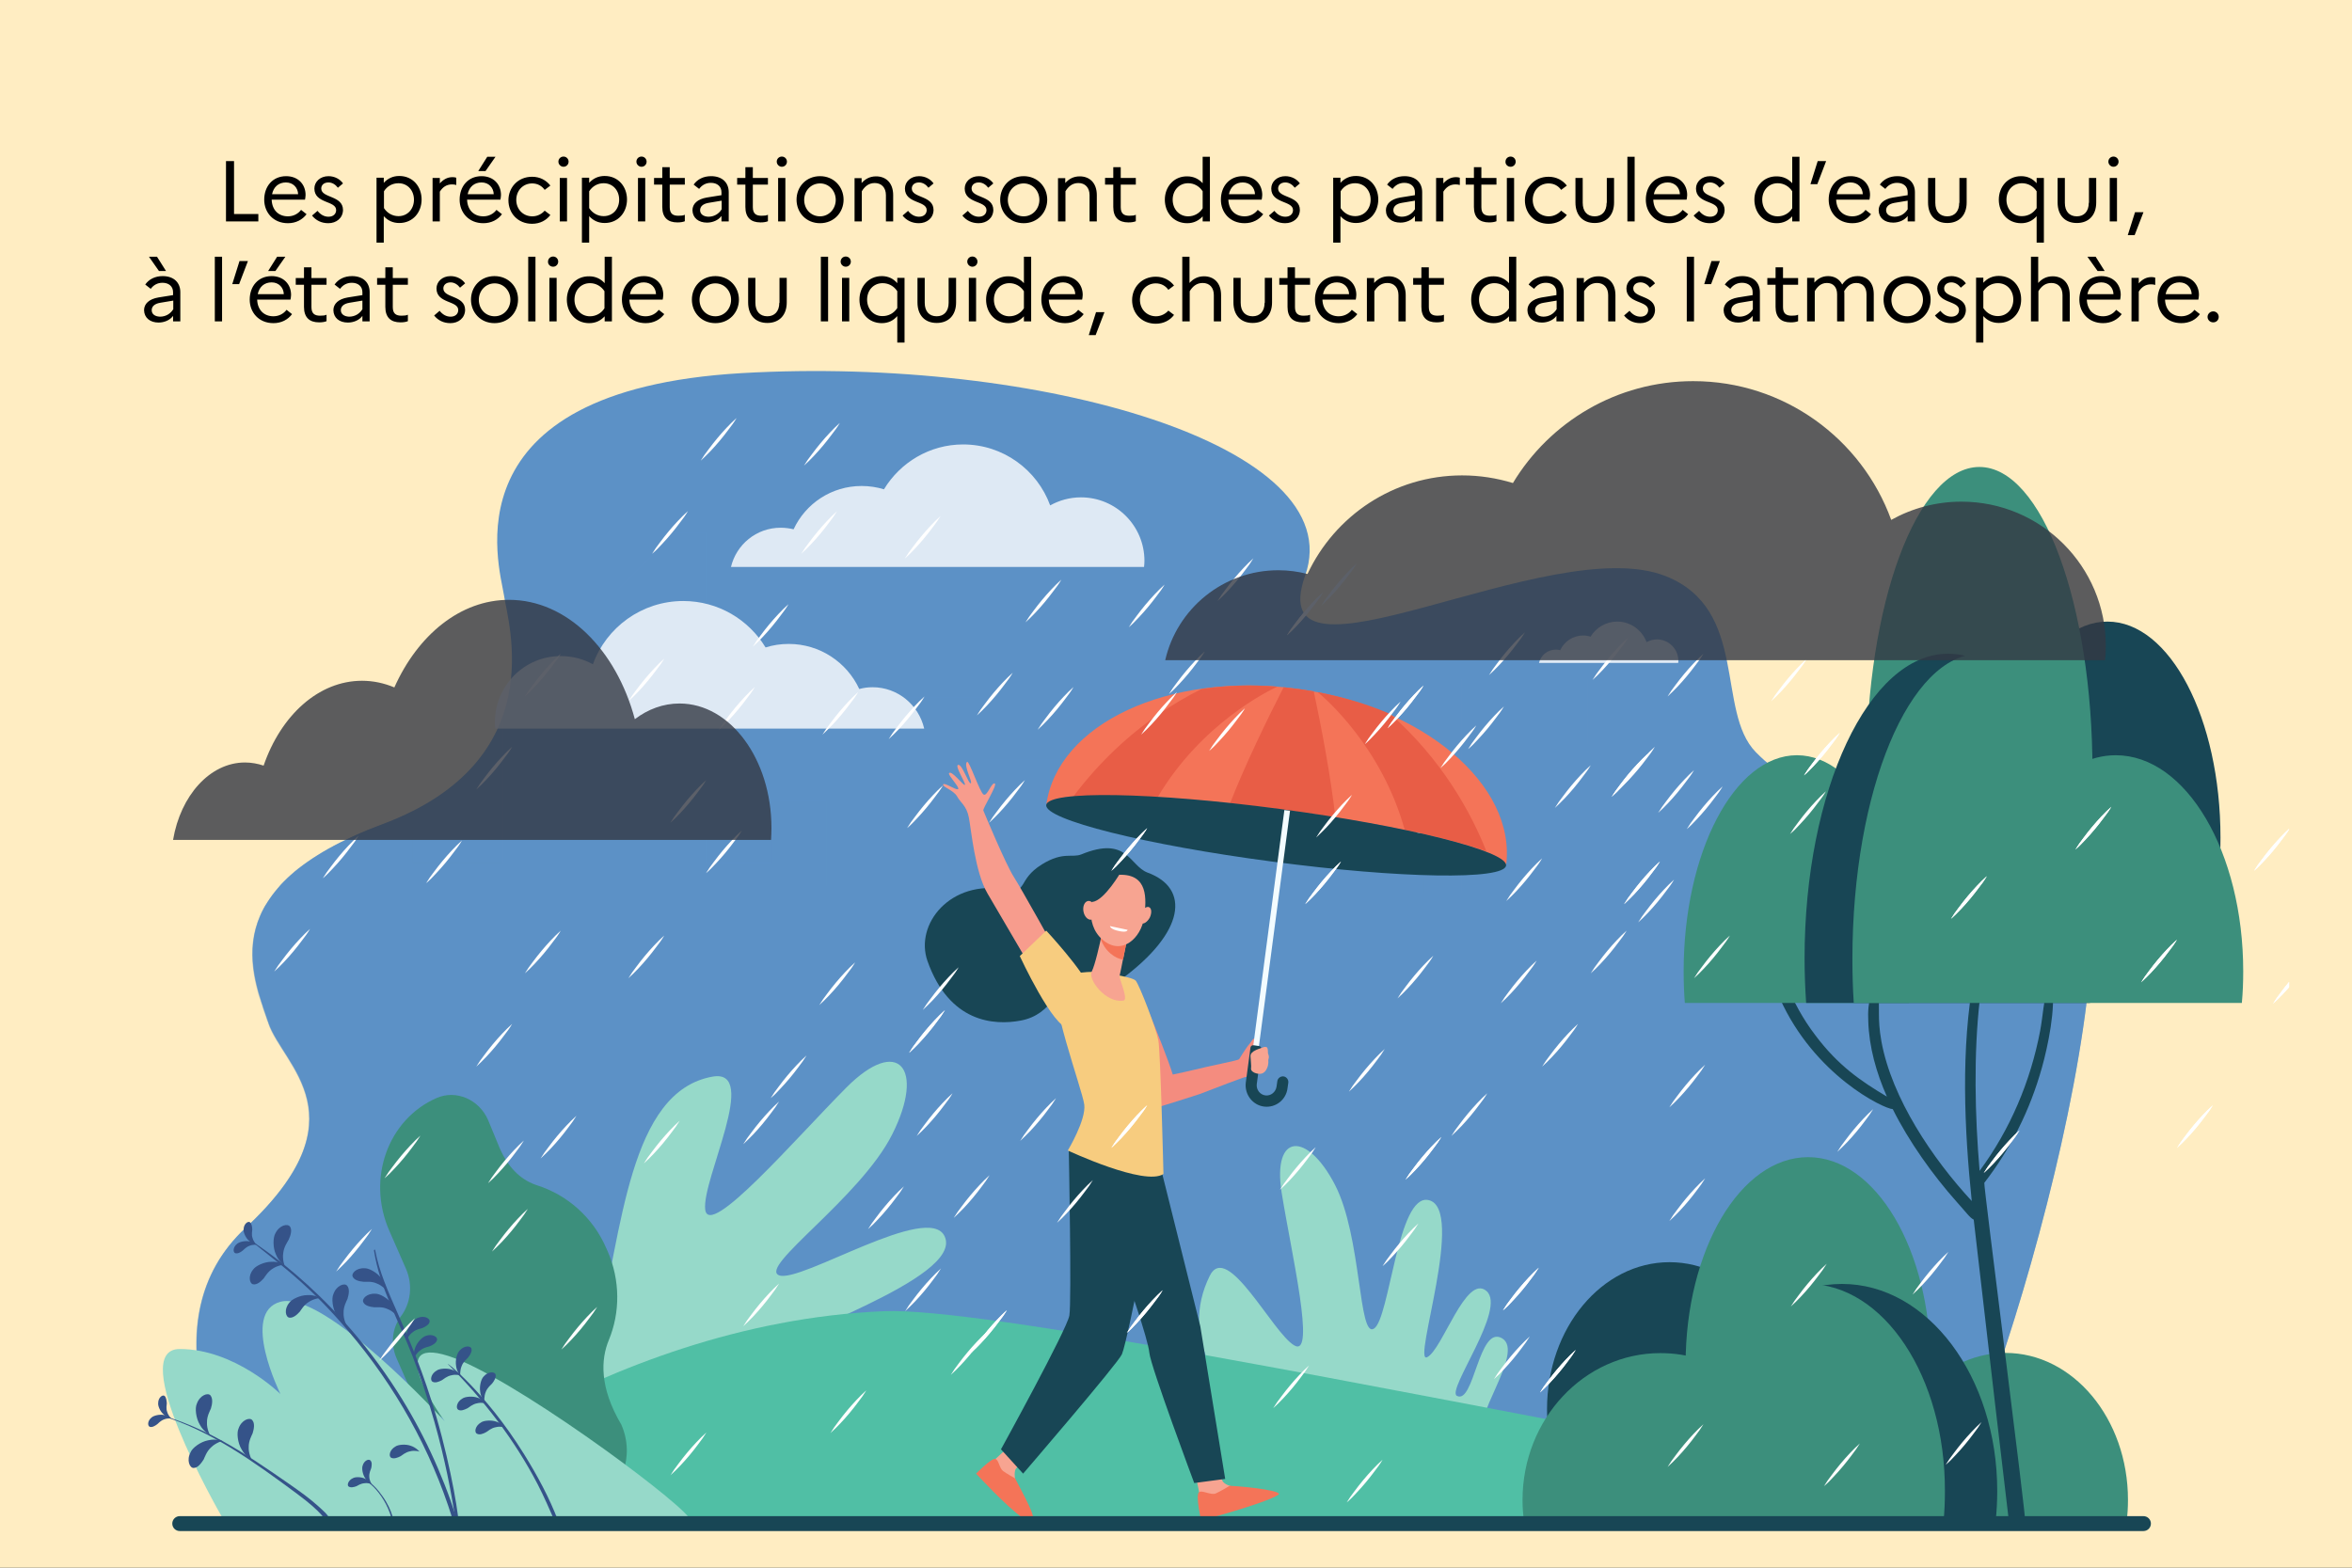 <svg xmlns="http://www.w3.org/2000/svg" xmlns:xlink="http://www.w3.org/1999/xlink" xml:space="preserve" id="Calque_1" x="0" y="0" style="enable-background:new 0 0 1200 800" version="1.0" viewBox="0 0 1200 800"><rect x="0" y="0" width="1200" height="800" fill="#333333" stroke="none"/><style>.st0{fill:#ffedc2}.st0,.st1{clip-path:url(#SVGID_00000093154623653473119620000003604122209604987815_)}.st2,.st3{clip-path:url(#SVGID_00000090267277990157461030000014018348347263064234_)}.st2{fill:#5c91c6}.st3{opacity:.5}.st4{clip-path:url(#SVGID_00000073685518597101498510000008822027031847878074_)}.st5{clip-path:url(#SVGID_00000016773831431020768640000012398253194482550437_);fill:#5c91c6}.st6{opacity:.8;clip-path:url(#SVGID_00000090267277990157461030000014018348347263064234_)}.st7{clip-path:url(#SVGID_00000033357115263559990600000012156916965111833488_)}.st8{clip-path:url(#SVGID_00000120537790640879820730000005125365200480431495_);fill:#fff}.st10,.st9{clip-path:url(#SVGID_00000090267277990157461030000014018348347263064234_);fill:#f48c7f}.st10{fill:#96d9c9}.st11{clip-path:url(#SVGID_00000095332244551553878580000014733271021896532105_)}.st12{clip-path:url(#SVGID_00000121980893838812037840000000321630432830158481_);fill:#fff}.st13{clip-path:url(#SVGID_00000109007764384882499650000010121618680555054981_)}.st14{clip-path:url(#SVGID_00000031169655422538948450000012430230666743970442_);fill:#fff}.st15,.st16,.st17,.st18,.st19,.st20,.st21,.st22,.st23,.st24,.st25{clip-path:url(#SVGID_00000090267277990157461030000014018348347263064234_);fill:#50bfa5}.st16,.st17,.st18,.st19,.st20,.st21,.st22,.st23,.st24,.st25{fill:#184655}.st17,.st18,.st19,.st20,.st21,.st22,.st23,.st24,.st25{fill:#3c8f7c}.st18,.st19,.st20,.st21,.st22,.st23,.st24,.st25{fill:#f47458}.st19,.st20,.st21,.st22,.st23,.st24,.st25{fill:#f7a491}.st20,.st21,.st22,.st23,.st24,.st25{fill:#f7cc7f}.st21,.st22,.st23,.st24,.st25{fill:#fff}.st22,.st23,.st24,.st25{fill:#355389}.st23,.st24,.st25{fill:#f79c8d}.st24,.st25{fill:#e85d46}.st25{fill:#f3fcff}.st26{clip-path:url(#SVGID_00000035525621536364639420000002918631829499085212_)}.st27{clip-path:url(#SVGID_00000069368200863094317860000011505330287447008941_);fill:#333843}.st28{clip-path:url(#SVGID_00000063597053916092898600000005427273697031338149_)}.st29{clip-path:url(#SVGID_00000116917748438729064250000011183888174633564342_);fill:#333843}.st30{clip-path:url(#SVGID_00000155844678540520813030000017319406152035166643_)}</style><defs><path id="SVGID_1_" d="M0 0h1200v800H0z"/></defs><clipPath id="SVGID_00000093154977759299601600000007293133325224780699_"><use xlink:href="#SVGID_1_" style="overflow:visible"/></clipPath><path d="M0 0h1200v800H0z" style="clip-path:url(#SVGID_00000093154977759299601600000007293133325224780699_);fill:#ffedc2"/><g style="clip-path:url(#SVGID_00000093154977759299601600000007293133325224780699_)"><defs><path id="SVGID_00000099628817905913596440000008166695503690656181_" d="M64.2 181.8h1103.7v601.3H64.2z"/></defs><clipPath id="SVGID_00000148627719709236065020000005776434868415910549_"><use xlink:href="#SVGID_00000099628817905913596440000008166695503690656181_" style="overflow:visible"/></clipPath><path d="M987.5 773.8c33.6-50.5 116.6-333.3 62.4-366.2-59.5-36.2-107.4 24.1-154.1-23.8-20.4-20.9-3.5-72.7-45.7-89.7-59.2-23.9-207.6 65.9-184.2-.4 23.4-66.3-135.7-112-287.4-103.3-151.7 8.8-123.6 98.6-121.4 113.2 2.1 14.5 24.4 84.7-62 117S128.5 496.8 137 522c7.4 21.9 49.2 47.9-11.7 104.6-50.7 47.2-11 123 3.8 147.1h858.4z" style="clip-path:url(#SVGID_00000148627719709236065020000005776434868415910549_);fill:#5c91c6"/><g style="opacity:.5;clip-path:url(#SVGID_00000148627719709236065020000005776434868415910549_)"><defs><path id="SVGID_00000051361083960634279770000007689553036577758605_" d="M100.2 271.7h964.3v483.1H100.2z"/></defs><clipPath id="SVGID_00000041263520902730538040000002782537458212086696_"><use xlink:href="#SVGID_00000051361083960634279770000007689553036577758605_" style="overflow:visible"/></clipPath><g style="clip-path:url(#SVGID_00000041263520902730538040000002782537458212086696_)"><defs><path id="SVGID_00000075140441285469201150000004721926251187876000_" d="M100.2 271.7h964.3v483.1H100.2z"/></defs><clipPath id="SVGID_00000101097794356369547860000014093449312497492391_"><use xlink:href="#SVGID_00000075140441285469201150000004721926251187876000_" style="overflow:visible"/></clipPath><path d="m192.1 421.8-1.5.6c-.3.1-.5.2-.8.3-.5.2-.9.4-1.3.5-.3.1-.5.2-.8.3-.5.2-.9.4-1.3.6-.2.1-.5.2-.7.3l-1.5.6c-.2.1-.3.1-.5.2-.7.3-1.3.6-2 .9-.1.1-.2.1-.3.2-.5.2-1.1.5-1.6.7l-.6.3c-.4.2-.9.4-1.3.6l-.6.3-1.2.6-.6.3c-.4.2-.9.4-1.3.6-.2.1-.3.2-.5.2-1.2.6-2.3 1.2-3.5 1.8-.1.1-.2.1-.3.2-.5.2-.9.5-1.4.7-.2.1-.3.2-.4.2-.4.2-.8.4-1.2.7-.2.1-.3.2-.5.3-.4.2-.8.5-1.2.7-.1.1-.3.2-.4.2-.5.3-.9.5-1.3.8-.1 0-.1.1-.2.1-1 .6-2 1.3-3 1.9-.1 0-.1.1-.2.1-.4.3-.8.5-1.2.8-.1.1-.2.1-.3.2-.4.3-.7.5-1.1.8-.1.1-.2.1-.3.2-.4.3-.8.5-1.2.8-.1 0-.1.1-.2.1-1.3 1-2.6 1.9-3.9 2.9l-.1.1c-.4.3-.7.6-1.1.9-.1 0-.1.1-.2.1-.4.3-.7.6-1 .9l-.1.1c-1.5 1.3-3 2.6-4.3 4l-.1.1-.9.9-.1.1c-.3.3-.6.7-.9 1l-8.1 11c-8.5 15-7.1 29.9-3.7 42.7.3 1.2.6 2.4 1 3.5.1.3.2.6.3.8.3 1.1.7 2.2 1.1 3.3v.1c.1.3.2.5.2.8.3.8.5 1.6.8 2.4.1.3.2.5.3.8.3.9.6 1.7.9 2.6 0 .1.1.2.1.3 0 .1.1.2.1.3.1.1.1.3.1.4 0 .1.1.2.1.3.1.2.1.3.2.4 0 .1.1.2.1.2.1.2.2.4.2.7 7.4 21.9 49.2 47.9-11.7 104.6-34 31.6-27.4 76-14.9 109.2l887.4 18.9c23-49.7 56.3-158.9 66.8-242.3H1035V400.4c-2-.7-3.9-1.4-5.9-1.9h-.1c-.4-.1-.9-.2-1.3-.4-.1 0-.1 0-.2-.1l-1.2-.3c-.1 0-.2 0-.2-.1l-1.2-.3c-.1 0-.1 0-.2-.1l-1.2-.3h-.2c-.5-.1-.9-.2-1.4-.3-1.9-.4-3.8-.6-5.8-.8-.5 0-.9-.1-1.4-.1h-.2c-.4 0-.8-.1-1.2-.1h-.2c-.4 0-.8-.1-1.2-.1h-.2c-.4 0-.8 0-1.2-.1h-1.6c-2.3-.1-4.6-.1-6.9 0h-.2c-.4 0-.8 0-1.2.1h-.2c-.4 0-.7 0-1.1.1h-.3c-.4 0-.7 0-1.1.1h-.3c-.4 0-.7.1-1.1.1h-.3c-.4 0-.8.1-1.2.1h-.2c-1.4.1-2.7.3-4 .4h-.1c-.4 0-.8.1-1.2.2h-.3c-.3 0-.6.1-1 .1-.1 0-.3 0-.4.1-.3 0-.6.1-.9.1-.2 0-.3 0-.5.1-.3 0-.5.1-.8.1-.2 0-.4.1-.5.1-.2 0-.5.1-.7.1-.2 0-.4.1-.6.1-.2 0-.4.1-.7.1-.2 0-.4.1-.6.1-.2 0-.4.1-.6.1-.2 0-.5.1-.7.1h-.3c-11.4 1.9-22.5 4.4-33.4 5.2v20h-55.7v-33.6h-40.4v54.8h-41.3V347h-64.4v108.6h-19.2v-65.8h-18.7l-72.6 35.3h-33.6v-37.7h-99.9v-31.7H445v96.1h-23.1v-43.3H394v31.7h-33.6V271.7h-15.9L315.2 301v82.7h-28.4v-20.2h-29.7c-.2.5-.3.9-.5 1.4v75.5h-46.1V414l-3.6 1.8c-.6.3-1.2.6-1.8.8h-.1c-.6.3-1.2.5-1.7.8-.1 0-.1.1-.2.1-.5.2-1.1.5-1.7.7-.1 0-.2.1-.3.1-.5.2-1.1.4-1.6.7-.1.1-.3.1-.4.2-.5.2-1 .4-1.6.6-.2.1-.3.1-.5.2-.7.3-1.4.5-2.1.8-.7.3-1.5.6-2.2.8-.2.1-.4.2-.6.2" style="clip-path:url(#SVGID_00000101097794356369547860000014093449312497492391_);fill:#5c91c6"/></g></g><g style="opacity:.8;clip-path:url(#SVGID_00000148627719709236065020000005776434868415910549_)"><defs><path id="SVGID_00000046315885369107733720000016650885302174476981_" d="M252.4 306.7h219.1v65H252.4z"/></defs><clipPath id="SVGID_00000108276108402962329410000014746448100207324582_"><use xlink:href="#SVGID_00000046315885369107733720000016650885302174476981_" style="overflow:visible"/></clipPath><g style="clip-path:url(#SVGID_00000108276108402962329410000014746448100207324582_)"><defs><path id="SVGID_00000014627639998814789900000016367503820951364742_" d="M252.4 306.7h219.1v65H252.4z"/></defs><clipPath id="SVGID_00000044900406352192265900000006499876922457577607_"><use xlink:href="#SVGID_00000014627639998814789900000016367503820951364742_" style="overflow:visible"/></clipPath><path d="M471.5 371.7c-2.8-12-13.5-21-26.3-21-2.4 0-4.6.3-6.8.9-6.3-13.6-20.1-23-36-23-4.1 0-8.1.6-11.8 1.8-8.6-14.2-24.2-23.7-42-23.7-21.2 0-39.3 13.5-46.1 32.3-4.8-2.7-10.4-4.2-16.4-4.2-18.6 0-33.6 15.1-33.6 33.7 0 1.1.1 2.2.2 3.3h218.8z" style="clip-path:url(#SVGID_00000044900406352192265900000006499876922457577607_);fill:#fff"/></g></g><path d="M609.8 545.8c-7.9 1.9-16.1 3.5-18.7 4l-1.8 15.2h1.1c1.1 0 21.7-6.7 21.7-6.7 10-3.9 20.5-7.8 22.2-8.4l-2-9.4c-.6.7-17 3.8-22.5 5.3" style="clip-path:url(#SVGID_00000148627719709236065020000005776434868415910549_);fill:#f48c7f"/><path d="M393.6 773.8c6.5-5.6 10.4-11.5 9.4-17.4-1.8-10.5-16.7-3.8-17.3-11.3-1-13.2 55.9-10.1 54-27-1.8-16.5-43.7 10.5-45.4-1.4-1.1-7.4 62.2-6.8 63.4-23.5 1.3-16.8-45.8-.5-55-5.5-9.3-4.9 89.2-34.8 79.3-56.7-8-17.9-73.7 24-84.5 19.8-10.8-4.2 41.6-39.6 57.8-72.1 16.8-33.5 3.1-50.4-23.5-23.7-26.5 26.7-70.2 77.6-72 62.2-1.8-15.3 28-72 3.8-67.8-42.6 7.5-46.1 78-59.3 133.1-1.4 5.8-15.7-62.9-32.9-42.2-8.9 10.7 7.6 89.1 17.9 133.6h104.3z" style="clip-path:url(#SVGID_00000148627719709236065020000005776434868415910549_);fill:#96d9c9"/><g style="opacity:.8;clip-path:url(#SVGID_00000148627719709236065020000005776434868415910549_)"><defs><path id="SVGID_00000103262365920069532000000000336189076361179538_" d="M372.9 226.9h211v62.6h-211z"/></defs><clipPath id="SVGID_00000133508102149351515060000017943117517273798041_"><use xlink:href="#SVGID_00000103262365920069532000000000336189076361179538_" style="overflow:visible"/></clipPath><g style="clip-path:url(#SVGID_00000133508102149351515060000017943117517273798041_)"><defs><path id="SVGID_00000083804708007921750030000018209265791048498067_" d="M372.9 226.9h211v62.6h-211z"/></defs><clipPath id="SVGID_00000129889287643174916500000003409363091332305041_"><use xlink:href="#SVGID_00000083804708007921750030000018209265791048498067_" style="overflow:visible"/></clipPath><path d="M372.9 289.5c2.7-11.6 13-20.2 25.4-20.2 2.3 0 4.5.3 6.6.8C411 257 424.2 248 439.6 248c4 0 7.8.6 11.4 1.7 8.3-13.7 23.3-22.9 40.4-22.9 20.4 0 37.8 13 44.4 31.1 4.7-2.6 10-4.1 15.7-4.1 17.9 0 32.4 14.5 32.4 32.4 0 1.1-.1 2.1-.2 3.1H372.9z" style="clip-path:url(#SVGID_00000129889287643174916500000003409363091332305041_);fill:#fff"/></g></g><g style="opacity:.8;clip-path:url(#SVGID_00000148627719709236065020000005776434868415910549_)"><defs><path id="SVGID_00000170961517373965337060000013887919787346097048_" d="M785.2 317.2h71.2v21.1h-71.2z"/></defs><clipPath id="SVGID_00000011713783313392533320000008825118111077083529_"><use xlink:href="#SVGID_00000170961517373965337060000013887919787346097048_" style="overflow:visible"/></clipPath><g style="clip-path:url(#SVGID_00000011713783313392533320000008825118111077083529_)"><defs><path id="SVGID_00000027605632637966062390000015318315168838919044_" d="M785.2 317.2h71.2v21.1h-71.2z"/></defs><clipPath id="SVGID_00000086656116543421569010000003668931543177528762_"><use xlink:href="#SVGID_00000027605632637966062390000015318315168838919044_" style="overflow:visible"/></clipPath><path d="M785.2 338.3c.9-3.9 4.4-6.8 8.6-6.8.8 0 1.5.1 2.2.3 2.1-4.4 6.5-7.5 11.7-7.5 1.3 0 2.6.2 3.8.6 2.8-4.6 7.9-7.7 13.6-7.7 6.9 0 12.7 4.4 15 10.5 1.6-.9 3.4-1.4 5.3-1.4 6 0 10.9 4.9 10.9 10.9 0 .4 0 .7-.1 1.1h-71z" style="clip-path:url(#SVGID_00000086656116543421569010000003668931543177528762_);fill:#fff"/></g></g><path d="M632 769.1c.7 3 3.6 5.5 7.9 7.7h136.8c4.4-21.4 7.1-46-2.7-50.9-7.9-3.9-10.6 9.3-15.9 6-9.3-5.8 20.4-42 8.2-49-11.9-6.8-14.2 34.1-23 29.4-5.4-2.9 25.6-44.5 15.1-53.5-10.5-9-22.5 30.1-30.3 33.8-7.8 3.8 20-76.1.7-80.2C713 609 709.1 672.9 701 678c-8 5.1-6.2-46.9-19.9-73.4-14.2-27.4-32-26.5-27.2 4 4.9 30.6 17.6 84.3 6.5 78-11.1-6.3-34.3-53.6-43.2-35.5-15.7 31.9 4.8 60.2 35 95.7 3.3 4-25.6.8-20.2 22.3" style="clip-path:url(#SVGID_00000148627719709236065020000005776434868415910549_);fill:#96d9c9"/><path d="M190.6 774s113.8-98.8 260.5-104.9c49.3-2 251 38.8 420.8 70.9 7.1 1.3 22.6 14.6 29.8 15.9 80.4 15.1 155.3 18.3 179.6 19.3L190.6 774z" style="clip-path:url(#SVGID_00000148627719709236065020000005776434868415910549_);fill:#50bfa5"/><path d="M913.6 730c.4-3.6.7-7.2.7-10.9 0-41.4-28-75-62.5-75s-62.5 33.6-62.5 75c0 3.7.2 7.4.7 10.9h123.6z" style="clip-path:url(#SVGID_00000148627719709236065020000005776434868415910549_);fill:#184655"/><path d="M984.3 711.6c.4-5 .7-10.2.7-15.4 0-58.4-28-105.7-62.5-105.7S860 637.8 860 696.2c0 5.2.2 10.4.7 15.4h123.6z" style="clip-path:url(#SVGID_00000148627719709236065020000005776434868415910549_);fill:#3c8f7c"/><path d="M961.4 776.3c-.4-3.6-.7-7.2-.7-10.9 0-41.4 28-75 62.5-75s62.5 33.6 62.5 75c0 3.7-.2 7.4-.7 10.9H961.4z" style="clip-path:url(#SVGID_00000148627719709236065020000005776434868415910549_);fill:#3c8f7c"/><path d="M861.4 776.3c-.6-5-.8-10.2-.8-15.4 0-58.4 35.5-105.7 79.2-105.7s79.2 47.3 79.2 105.7c0 5.2-.3 10.4-.8 15.4H861.4z" style="clip-path:url(#SVGID_00000148627719709236065020000005776434868415910549_);fill:#184655"/><path d="M922.2 655.2c-21.9 0-41.4 15-54.3 38.6-6.6-2.2-13.5-3.3-20.8-3.3-38.8 0-70.3 33.6-70.3 75 0 3.7.3 7.4.7 10.9h214.1c.5-5 .7-10.2.7-15.4.2-58.5-31.3-105.8-70.1-105.8" style="clip-path:url(#SVGID_00000148627719709236065020000005776434868415910549_);fill:#3c8f7c"/><path d="M904.9 498.9c.1-1.8 2.5-3.1 3.8-1.6 1.3 1.6 1.2.5 2.5 3.9 3.6 9.6 8.8 19 15 27.1 11.7 15.6 23.4 23.5 36.5 31.3-5.4-12.2-9.1-25.3-9.5-38.5-.2-4.8-.1-9.8 2-14.2.6-1.2 2.8-1 3 .4 1.1 6.8-.5 11.9 1.7 24.1 5.3 29.1 26.1 59.9 46.1 81.5-3.8-36.5-5.7-78.1 1.2-114.9 1.1-6 2.9-11.8 4.6-17.7.4-1.4 2.4-.8 2.1.6-.3 2-3.6 27.3-3.8 29.1-3.2 28.1-2.5 59.2-.1 87.5 15.6-21.1 26-45.7 30.9-71.5 1.4-7.6 1.8-15.5 3.8-22.9.3-1 2-1.1 2.2 0 2.1 11.2-2.1 31-5.1 41.7-6.1 21.8-15.9 41.3-29.4 58.8-.5.7 21.5 171.2 20.9 173.4-1 3.6-7.3 6.2-8.3-.3-.4-2.6-12.5-106.3-18-154.3-2.1-1.1-3.4-3.2-8.7-9.1-12.3-13.8-24.5-31-32.6-47.3-4.9-.3-40.1-17.4-57.6-56.5-.5-1.1-2.8-6.4-3.1-7.6-.3-1.1-.1-2-.1-3M1018.1 443.6c-.4-5.2-.6-10.6-.6-16.1 0-60.9 25.9-110.3 57.7-110.3 31.9 0 57.7 49.4 57.7 110.3 0 5.5-.2 10.8-.6 16.1h-114.2z" style="clip-path:url(#SVGID_00000148627719709236065020000005776434868415910549_);fill:#184655"/><path d="M952.8 416.5c-.4-7.4-.6-15-.6-22.7 0-85.9 25.9-155.5 57.7-155.5 31.9 0 57.7 69.6 57.7 155.5 0 7.7-.2 15.3-.6 22.7H952.8z" style="clip-path:url(#SVGID_00000148627719709236065020000005776434868415910549_);fill:#3c8f7c"/><path d="M973.9 511.8c.4-5.2.6-10.6.6-16.1 0-60.9-25.9-110.3-57.7-110.3S859 434.8 859 495.7c0 5.5.2 10.8.6 16.1h114.3z" style="clip-path:url(#SVGID_00000148627719709236065020000005776434868415910549_);fill:#3c8f7c"/><path d="M1066.3 511.8c.5-7.4.8-15 .8-22.7 0-85.9-32.8-155.5-73.2-155.5s-73.2 69.6-73.2 155.5c0 7.7.3 15.3.8 22.7h144.8z" style="clip-path:url(#SVGID_00000148627719709236065020000005776434868415910549_);fill:#184655"/><path d="M1010.1 333.6c20.2 0 38.3 22.1 50.2 56.7 6.1-3.2 12.5-4.9 19.2-4.9 35.9 0 65 49.4 65 110.3 0 5.5-.2 10.8-.7 16.1h-198c-.5-7.4-.7-15-.7-22.7.1-85.9 29.1-155.5 65-155.5M254.9 585.8l-5.9-14.3c-4.6-10.5-16.3-15.5-26.2-11.2-24.9 10.9-35.8 41.2-24.2 67.7l8.5 19.4c3.7 8.5 2.4 17.8-2.6 24.4-4.5 6-5.3 14.3-2.1 21.5l4.5 10.2c4.8 11.1 14.2 19.2 25.4 22.6 6.5 2 12.3 6.9 15.3 13.8l6.3 14.5c7 16 24.8 23.6 39.9 17.1l8.6-3.7c15.1-6.6 21.6-24.9 14.6-40.8-11.3-19.1-10.4-33.4-6.4-43.1 5.9-14.2 5.8-30.6-.5-45.2l-.9-2c-6.7-15.4-19.7-26.9-35.1-31.8-7.1-2.3-14.2-7.6-19.2-19.1" style="clip-path:url(#SVGID_00000148627719709236065020000005776434868415910549_);fill:#3c8f7c"/><path d="M351.3 774.2c-8.8-11.4-91.1-72.1-122.4-82.2-34.6-11.2-2 33.3-2 33.3s-61.3-67.1-83.8-61c-20.6 5.5 0 47.1 0 47.1s-23.2-23-51.4-23c-27.4 0 19.2 81.6 21.7 86l237.9-.2z" style="clip-path:url(#SVGID_00000148627719709236065020000005776434868415910549_);fill:#96d9c9"/><path d="M551.7 436c-4.7 1.9-9.3-1.6-20.1 5.1-12.9 8-6.8 15-18.5 12.8-28.2-5.2-46.5 17.7-39.9 36.5 11.1 31.4 33.9 33 47.6 30.4 16.5-3.1 19.1-18.4 25.9-21.4 6.7-3.1 13.4 9 25 .6 33.2-24.3 35.5-46.8 13.8-54.7-9.3-3.5-10.2-19-33.8-9.3" style="clip-path:url(#SVGID_00000148627719709236065020000005776434868415910549_);fill:#184655"/><path d="M652.9 413c64.8 8.6 116.5 21.5 115.5 28.9 5.5-41.4-42.6-82-107.4-90.5-64.8-8.6-121.7 18.1-127.2 59.5 1-7.4 54.3-6.4 119.1 2.1" style="clip-path:url(#SVGID_00000148627719709236065020000005776434868415910549_);fill:#f47458"/><path d="M584.3 554.5s-5.1-16.2-5.4-18.1c-.2-1.9 1.8-13.3 1.8-13.3l-1.3-22.6s19 43.9 20.3 53.1l-15.4.9z" style="clip-path:url(#SVGID_00000148627719709236065020000005776434868415910549_);fill:#f48c7f"/><path d="m515.3 737.7-7.5 6.9c-1.1.8-3.9 2.5-4.7 3.3-3.1 3.2 16.6 11 14.8 6.6-.2-.4-.5-4 .5-5.1 1.5-1.8 4.1-4.4 4.1-4.4l-7.2-7.3z" style="clip-path:url(#SVGID_00000148627719709236065020000005776434868415910549_);fill:#f7a491"/><path d="M517.9 754.4s-4.2-2.3-6.1-3.7c-1.9-1.4-2.2-5.6-3.9-6.2-1.9-.7-9.9 7.5-9.9 7.5s15.6 17 23.8 22.6c1.8 1.2 3.9.8 4.6.8 2.9.1-3.9-12.1-8.5-21" style="clip-path:url(#SVGID_00000148627719709236065020000005776434868415910549_);fill:#f47458"/><path d="m609.7 751.1 2.3 11.3c.1 1.5.2 5.2.5 6.5 1.3 4.8 20.3-9.8 14.9-10.7-.5-.1-2.9-1-3.7-2.5-1.4-2.6-2.8-7.4-2.8-7.4l-11.2 2.8z" style="clip-path:url(#SVGID_00000148627719709236065020000005776434868415910549_);fill:#f7a491"/><path d="M627.4 758.2s-4.6 2.8-7.1 3.9-7-1.9-8.6-.6c-1.8 1.5 1.1 14.4 1.1 14.4s32.5-8.6 39.4-13.1c2.8-1.8-13.6-4-24.8-4.6" style="clip-path:url(#SVGID_00000148627719709236065020000005776434868415910549_);fill:#f47458"/><path d="m592.3 596.3 20.1 80.5 12.7 77.9-15.8 2.1s-22.3-59.6-22.9-66.5c-.6-6.9-11.8-38.9-11.8-38.9l17.7-55.1z" style="clip-path:url(#SVGID_00000148627719709236065020000005776434868415910549_);fill:#184655"/><path d="M545.3 587s1.5 77.2.3 84.3-34.9 68.3-34.9 68.3L522 752s48.2-56 50.4-60.9c3.3-7.7 19.8-95 19.8-95l-46.9-9.1z" style="clip-path:url(#SVGID_00000148627719709236065020000005776434868415910549_);fill:#184655"/><path d="M559.6 496s-14.3-.9-19.9 5.2c-5.6 6.1 12.5 54.7 13.5 62.5 1 7.8-8.4 23.4-8.4 23.4s39.2 18.4 48.8 12c0 0-1.5-62.6-2.6-68.2-1-5.6-9.6-28.3-11.6-30.5-2-2.2-19.8-4.4-19.8-4.4" style="clip-path:url(#SVGID_00000148627719709236065020000005776434868415910549_);fill:#f7cc7f"/><path d="M562.2 476.2s-.1.4-.2 1.2c-.7 3.5-3.3 15.2-5 18.4-2.1 3.9 7.2 16.3 16.2 14.8 2.7-.4-2.3-11.4-2-12.5.5-2.2 1.1-5.2 1.7-8.3.4-1.7.7-3.5 1.1-5.2 1-4.7 1.7-8.6 1.7-8.6l-13.5.2z" style="clip-path:url(#SVGID_00000148627719709236065020000005776434868415910549_);fill:#f7a491"/><path d="M562 477.4c.1-.7.2-1.2.2-1.2l13.5-.3s-.8 3.9-1.7 8.6c-.3 1.7-.7 3.4-1 5.2-2.1-.3-4.3-1.3-6.4-3.1-2.4-2-3.9-4.5-4.9-7 0-1 .2-1.7.3-2.2" style="clip-path:url(#SVGID_00000148627719709236065020000005776434868415910549_);fill:#f47458"/><path d="M571.3 446.4s-6.3-.7-10.3 4.3c-4 5-8.3 20.5 1.6 28.9 9.9 8.4 19.6-1.1 21.1-11.2 1.4-10.1 1.9-22.3-12.4-22" style="clip-path:url(#SVGID_00000148627719709236065020000005776434868415910549_);fill:#f7a491"/><path d="M586.6 468.3c-1.2 2.2-3.2 3.5-4.4 2.8s-1.3-3.1-.2-5.3c1.2-2.2 3.2-3.5 4.4-2.8s1.3 3 .2 5.3" style="clip-path:url(#SVGID_00000148627719709236065020000005776434868415910549_);fill:#f7a491"/><path d="M572 444.8s-8.5 14.7-14.5 15.4c-6.1.7-6.9 8.5-6.9 8.5s2.2-18 8.2-21.5c5.9-3.5 13.2-2.4 13.2-2.4" style="clip-path:url(#SVGID_00000148627719709236065020000005776434868415910549_);fill:#184655"/><path d="M559 463.9c.5 2.6-.5 5-2.2 5.4-1.7.3-3.5-1.5-4-4.1-.5-2.6.5-5 2.2-5.4 1.7-.4 3.5 1.5 4 4.1" style="clip-path:url(#SVGID_00000148627719709236065020000005776434868415910549_);fill:#f7a491"/><path d="m566.3 472.6 9 1.9s0 1.5-4 .7c-4.9-.9-5-2.6-5-2.6" style="clip-path:url(#SVGID_00000148627719709236065020000005776434868415910549_);fill:#fff"/><path d="M125.6 631.6c2.6 1.6 5.1 3.7 7.5 5.7 13.1 10.4 26.4 20.5 44.5 41.8 24.2 28.4 42.2 60.6 53.2 95.8.4 1.3 2.4.7 2-.5-7.2-22.6-17.3-44.3-30.1-64.3-34.6-54.2-77.6-78.8-77.1-78.5M228.6 696.2c18.1 18 33.9 38.5 45.7 61.2 3.3 6.4 6.1 12.9 9 19.5.4.9 1.9.3 1.5-.7-.3-.9-.6-1.8-1-2.7-.2-.5-1.1-.5-1.1.1.1.9.2 1.9.4 2.8.6-.1 1.1-.2 1.7-.2-4.5-11.9-10.7-23.3-17.4-34.1-20-32.2-40.8-48-38.8-45.9" style="clip-path:url(#SVGID_00000148627719709236065020000005776434868415910549_);fill:#355389"/><path d="M147.3 632.6c-.5 1-2.5 3.7-2.8 6.9-.5 3.1.7 6.7.8 6.5.2 0-3-2-4.5-5.8-1.7-3.6-1.5-8.9-.3-10.8 2-4.2 6.3-5.2 7.5-3.4 1.1 1.7.3 4.4-.7 6.6M177.3 662.8c-.4 1-2.1 3.9-2 7.1-.2 3.1 1.5 6.5 1.5 6.4.2 0-3.2-1.6-5.1-5.2-2.1-3.4-2.6-8.6-1.6-10.7 1.5-4.4 5.7-5.9 7-4.3 1.4 1.6.9 4.4.2 6.7M215.5 677.7c-.8.3-3.2.6-5 2.2-1.9 1.3-3.1 3.9-3 3.8.1.1-.6-2.6.6-5.4 1-2.8 3.8-5.5 5.4-5.9 3.2-1.2 6 .5 5.7 2-.2 1.6-2.1 2.6-3.7 3.3M251.1 706c-.5.6-2.5 2.1-3.3 4.4-.9 2.1-.7 4.9-.7 4.8.1.1-1.8-2-2.1-5-.5-2.9.5-6.6 1.8-7.8 2.2-2.6 5.5-2.5 6-1.1.5 1.5-.6 3.3-1.7 4.7M238.8 692.8c-.5.6-2.5 2.1-3.3 4.4-.9 2.1-.7 4.9-.7 4.8.1.1-1.8-2-2.1-5-.5-2.9.5-6.6 1.8-7.8 2.2-2.6 5.5-2.5 6-1.1.5 1.5-.6 3.3-1.7 4.7" style="clip-path:url(#SVGID_00000148627719709236065020000005776434868415910549_);fill:#355389"/><path d="M225.5 704.3c.7-.4 2.5-2.1 4.9-2.5 2.2-.6 4.9.1 4.8.2 0 .1-1.7-2.1-4.5-3-2.7-1-6.6-.6-7.9.4-3 1.7-3.5 5-2.1 5.7 1.3.8 3.3 0 4.8-.8M238.6 718.6c.7-.4 2.5-2.1 4.9-2.5 2.2-.6 4.9.1 4.8.2 0 .1-1.7-2.1-4.5-3-2.7-1-6.6-.6-7.9.4-3 1.7-3.4 5-2.1 5.7 1.3.8 3.2 0 4.8-.8M248.1 730.8c.7-.4 2.5-2.1 4.9-2.5 2.2-.6 4.9.1 4.8.2 0 .1-1.7-2.1-4.5-3-2.7-1-6.6-.6-7.9.4-3 1.7-3.5 5-2.1 5.7 1.3.8 3.2.1 4.8-.8M204.4 743.1c.7-.4 2.5-2.1 4.9-2.5 2.2-.6 4.9.1 4.8.2 0 .1-1.7-2.1-4.5-3-2.7-1-6.6-.6-7.9.4-3 1.7-3.5 5-2.1 5.7 1.3.7 3.3 0 4.8-.8M219.3 687c-.8.3-3.2.6-5 2.2-1.9 1.3-3.1 3.9-3 3.8.1.1-.6-2.6.6-5.4 1-2.8 3.8-5.5 5.4-5.9 3.2-1.2 6 .5 5.7 2-.3 1.6-2.1 2.6-3.7 3.3M134.6 652.3c.6-.8 2.1-3.5 4.7-5 2.4-1.6 5.8-2 5.7-1.9.1.1-2.8-1.8-6.6-1.5-3.6 0-8 2.1-9.2 3.9-2.8 3.3-1.9 7.3 0 7.6 2 .3 3.9-1.4 5.4-3.1M153 669.3c.6-.8 2.1-3.5 4.7-5 2.4-1.6 5.8-2 5.7-1.9.1.1-2.9-1.8-6.6-1.5-3.6 0-8 2.1-9.2 3.9-2.8 3.3-1.9 7.3 0 7.6 1.9.3 3.9-1.4 5.4-3.1M185.5 654.1c1 .1 4.1-.4 6.8.9 2.7 1 5 3.6 4.9 3.6 0 .2-.2-3.4-2.6-6.2-2.1-3-6.4-5.3-8.5-5.2-4.3-.3-7.1 2.7-6.1 4.4.8 1.7 3.3 2.3 5.5 2.5M190.9 667.1c1 .1 4.1-.4 6.8.9 2.7 1 5 3.6 4.9 3.6 0 .2-.2-3.4-2.6-6.2-2.1-3-6.4-5.3-8.5-5.2-4.3-.3-7.1 2.7-6.1 4.4.8 1.7 3.3 2.3 5.5 2.5M123.8 638.2c.5-.4 1.8-1.9 3.6-2.5 1.7-.7 3.9-.5 3.8-.4.1.1-1.6-1.5-3.9-1.8-2.3-.5-5.3.3-6.3 1.2-2.2 1.7-2.2 4.3-1 4.8 1.2.4 2.7-.4 3.8-1.3" style="clip-path:url(#SVGID_00000148627719709236065020000005776434868415910549_);fill:#355389"/><path d="M128.7 627.5c0 .7-.5 2.6.2 4.4.5 1.8 2 3.4 2 3.3.1 0-2.1-.3-3.8-2-1.8-1.5-3-4.4-2.8-5.8 0-2.8 2.2-4.4 3.2-3.7.9.7 1.2 2.4 1.2 3.8M185.6 754.6c1 .7 3.7 2.9 5.1 4.3 3.7 3.8 7.1 9.2 8.9 15.3.1.4.2.7.5 1 .1.1.2 0 .3-.1.2-.4 0-.8-.1-1.2-.9-3.1-2.6-6.9-5.3-10.6-4.5-6.4-7.9-7.9-9.4-8.7 0-.1 0 0 0 0" style="clip-path:url(#SVGID_00000148627719709236065020000005776434868415910549_);fill:#355389"/><path d="M181.9 758.4c.6-.3 2.2-1.4 4.1-1.5 1.8-.3 3.9.5 3.8.6 0 .1-1.1-1.8-3.3-2.8-2.1-1.1-5.2-1.1-6.4-.4-2.5 1.1-3.2 3.7-2.2 4.3 1.1.7 2.7.3 4-.2" style="clip-path:url(#SVGID_00000148627719709236065020000005776434868415910549_);fill:#355389"/><path d="M189.4 749.2c-.2.6-1.1 2.4-1 4.3 0 1.8 1.1 3.8 1.1 3.7.1 0-2-.9-3.2-2.9-1.3-1.9-1.8-5-1.3-6.3.7-2.7 3.2-3.7 4-2.7.9.9.7 2.5.4 3.9M82.6 722.5c25.4 7.8 47.5 23.9 68.7 39.6 14.3 10.6 13.1 12.6 16.1 14.3.5.3 1.1-.2 1-.7-.8-2.7-3.7-4.9-5.7-6.8-2.3-2.1-4.8-4.1-7.3-6-5.4-4-11-7.8-16.5-11.6-11.3-7.7-22.8-15.1-35.2-21-6.8-3.2-13.8-6-21-8-.1-.1-.2.1-.1.2" style="clip-path:url(#SVGID_00000148627719709236065020000005776434868415910549_);fill:#355389"/><path d="M107.6 718.8c-.4 1-2.1 3.9-2 7.1-.2 3.1 1.5 6.5 1.5 6.4.2 0-3.2-1.6-5.1-5.2-2.1-3.4-2.6-8.6-1.6-10.7 1.5-4.4 5.7-5.9 7-4.3 1.3 1.7.9 4.4.2 6.7M128.9 731.4c-.4 1-2.1 3.9-2 7.1-.2 3.1 1.5 6.5 1.5 6.4.2 0-3.2-1.6-5.1-5.2-2.1-3.4-2.6-8.6-1.6-10.7 1.5-4.4 5.7-5.9 7-4.3 1.4 1.6.9 4.4.2 6.7M103.9 744.8c.5-1 1.5-4.2 3.9-6.3 2.2-2.2 5.8-3.3 5.7-3.2.1.1-3.4-1.3-7.3-.3-3.9.7-8.1 3.9-8.9 6-2.3 4.1-.5 8.2 1.5 8.1 2.1 0 3.8-2.3 5.1-4.3M80.2 726.8c.5-.4 1.8-1.9 3.6-2.5 1.7-.7 3.9-.5 3.8-.4.1.1-1.6-1.5-3.9-1.8-2.3-.5-5.3.3-6.3 1.2-2.2 1.7-2.2 4.3-1 4.8 1.2.4 2.6-.4 3.8-1.3" style="clip-path:url(#SVGID_00000148627719709236065020000005776434868415910549_);fill:#355389"/><path d="M85.1 716.1c0 .7-.5 2.6.2 4.4.5 1.8 2 3.4 2 3.3.1 0-2.1-.3-3.8-2-1.8-1.5-3-4.4-2.8-5.8 0-2.8 2.2-4.4 3.2-3.7.9.7 1.1 2.4 1.2 3.8M190.8 638.1c2.9 19.1 12.8 36.2 19.7 54 18.3 47.6 21.3 83.9 22.9 87.9.2.4.7.3.7-.1.5-3.7-3.6-29.8-11.5-57-13.2-45.2-27.1-62.8-31.2-85 0-.4-.6-.2-.6.2" style="clip-path:url(#SVGID_00000148627719709236065020000005776434868415910549_);fill:#355389"/><path d="M1093.6 781.3H91.7c-2.1 0-3.8-1.7-3.8-3.8 0-2.1 1.7-3.8 3.8-3.8h1001.9c2.1 0 3.8 1.7 3.8 3.8 0 2.1-1.7 3.8-3.8 3.8" style="clip-path:url(#SVGID_00000148627719709236065020000005776434868415910549_);fill:#184655"/><path d="M453.4 377.2c1.2-2 2.6-4 4.1-5.9 1.4-1.9 2.9-3.8 4.4-5.6 1.5-1.8 3.1-3.6 4.7-5.3 1.6-1.7 3.3-3.4 5.1-5-1.2 2.1-2.6 4-4.1 5.9-1.4 1.9-2.9 3.8-4.4 5.6s-3.1 3.6-4.7 5.3c-1.7 1.7-3.3 3.4-5.1 5M462.8 422.6c1.2-2 2.6-4 4.1-5.9 1.4-1.9 2.9-3.8 4.4-5.6 1.5-1.8 3.1-3.6 4.7-5.3 1.6-1.7 3.3-3.4 5.1-5-1.2 2.1-2.6 4-4.1 5.9-1.4 1.9-2.9 3.8-4.4 5.6s-3.1 3.6-4.7 5.3c-1.7 1.8-3.3 3.5-5.1 5M379.2 583.9c1.2-2 2.6-4 4.1-5.9 1.4-1.9 2.9-3.8 4.4-5.6s3.1-3.6 4.7-5.3c1.6-1.7 3.3-3.4 5.1-5-1.2 2-2.6 4-4.1 5.9-1.4 1.9-2.9 3.8-4.4 5.6-1.5 1.8-3.1 3.6-4.7 5.3-1.7 1.7-3.3 3.4-5.1 5M360.2 445.6c1.2-2 2.6-4 4.1-5.9 1.4-1.9 2.9-3.8 4.4-5.6 1.5-1.8 3.1-3.6 4.7-5.3 1.6-1.7 3.3-3.4 5.1-5-1.2 2.1-2.6 4-4.1 5.9-1.4 1.9-2.9 3.8-4.4 5.6s-3.1 3.6-4.7 5.3c-1.7 1.8-3.3 3.5-5.1 5M423.7 731.3c1.2-2 2.6-4 4.1-5.9 1.4-1.9 2.9-3.8 4.4-5.6 1.5-1.8 3.1-3.6 4.7-5.3 1.6-1.7 3.3-3.4 5.1-5-1.2 2-2.6 4-4.1 5.9-1.4 1.9-2.9 3.8-4.4 5.6-1.5 1.8-3.1 3.6-4.7 5.3-1.6 1.7-3.3 3.4-5.1 5M485.1 701.6c1.2-2 2.6-4 4.1-5.9 1.4-1.9 2.9-3.8 4.4-5.6 1.5-1.8 3.1-3.6 4.7-5.3 1.6-1.7 3.3-3.4 5.1-5-1.2 2-2.6 4-4.1 5.9-1.4 1.9-2.9 3.8-4.4 5.6-1.5 1.8-3.1 3.6-4.7 5.3-1.6 1.7-3.3 3.4-5.1 5M379.2 676.8c1.2-2 2.6-4 4.1-5.9 1.4-1.9 2.9-3.8 4.4-5.6 1.5-1.8 3.1-3.6 4.7-5.3 1.6-1.7 3.3-3.4 5.1-5-1.2 2-2.6 4-4.1 5.9-1.4 1.9-2.9 3.8-4.4 5.6-1.5 1.8-3.1 3.6-4.7 5.3-1.7 1.7-3.3 3.4-5.1 5M286.4 688.7c1.2-2 2.6-4 4.1-5.9 1.4-1.9 2.9-3.8 4.4-5.6s3.1-3.6 4.7-5.3c1.6-1.7 3.3-3.4 5.1-5-1.2 2-2.6 4-4.1 5.9-1.4 1.9-2.9 3.8-4.4 5.6-1.5 1.8-3.1 3.6-4.7 5.3-1.6 1.7-3.3 3.4-5.1 5M193.4 694.5c1.2-2 2.6-4 4.1-5.9 1.4-1.9 2.9-3.8 4.4-5.6 1.5-1.8 3.1-3.6 4.7-5.3 1.6-1.7 3.3-3.4 5.1-5-1.2 2-2.6 4-4.1 5.9-1.4 1.9-2.9 3.8-4.4 5.6-1.5 1.8-3.1 3.6-4.7 5.3-1.6 1.7-3.3 3.4-5.1 5M342.1 752.8c1.2-2 2.6-4 4.1-5.9 1.4-1.9 2.9-3.8 4.4-5.6 1.5-1.8 3.1-3.6 4.7-5.3 1.6-1.7 3.3-3.4 5.1-5-1.2 2-2.6 4-4.1 5.9-1.4 1.9-2.9 3.8-4.4 5.6-1.5 1.8-3.1 3.6-4.7 5.3-1.6 1.7-3.3 3.4-5.1 5M992.7 747.5c1.2-2 2.6-4 4.1-5.9 1.4-1.9 2.9-3.8 4.4-5.6 1.5-1.8 3.1-3.6 4.7-5.3 1.6-1.7 3.3-3.4 5.1-5-1.2 2-2.6 4-4.1 5.9-1.4 1.9-2.9 3.8-4.4 5.6-1.5 1.8-3.1 3.6-4.7 5.3-1.6 1.8-3.3 3.5-5.1 5M975.8 660.6c1.2-2 2.6-4 4.1-5.9 1.4-1.9 2.9-3.8 4.4-5.6 1.5-1.8 3.1-3.6 4.7-5.3 1.6-1.7 3.3-3.4 5.1-5-1.2 2-2.6 4-4.1 5.9-1.4 1.9-2.9 3.8-4.4 5.6-1.5 1.8-3.1 3.6-4.7 5.3-1.6 1.7-3.3 3.4-5.1 5M705.4 646.1c1.2-2 2.6-4 4.1-5.9 1.4-1.9 2.9-3.8 4.4-5.6 1.5-1.8 3.1-3.6 4.7-5.3 1.6-1.7 3.3-3.4 5.1-5-1.2 2-2.6 4-4.1 5.9-1.4 1.9-2.9 3.8-4.4 5.6-1.5 1.8-3.1 3.6-4.7 5.3-1.6 1.8-3.3 3.5-5.1 5M851.7 565.1c1.2-2 2.6-4 4.1-5.9 1.4-1.9 2.9-3.8 4.4-5.6 1.5-1.8 3.1-3.6 4.7-5.3 1.6-1.7 3.3-3.4 5.1-5-1.2 2-2.6 4-4.1 5.9-1.4 1.9-2.9 3.8-4.4 5.6-1.5 1.8-3.1 3.6-4.7 5.3-1.6 1.7-3.3 3.4-5.1 5M740.5 579.7c1.2-2 2.6-4 4.1-5.9 1.4-1.9 2.9-3.8 4.4-5.6 1.5-1.8 3.1-3.6 4.7-5.3 1.6-1.7 3.3-3.4 5.1-5-1.2 2.1-2.6 4-4.1 5.9-1.4 1.9-2.9 3.8-4.4 5.6-1.5 1.8-3.1 3.6-4.7 5.3-1.7 1.7-3.3 3.4-5.1 5M713 437.4c1.2-2 2.6-4 4.1-5.9 1.4-1.9 2.9-3.8 4.4-5.6 1.5-1.8 3.1-3.6 4.7-5.3 1.6-1.7 3.3-3.4 5.1-5-1.2 2.1-2.6 4-4.1 5.9-1.4 1.9-2.9 3.8-4.4 5.6s-3.1 3.6-4.7 5.3c-1.6 1.7-3.3 3.4-5.1 5M653 607.2c1.2-2 2.6-4 4.1-5.9 1.4-1.9 2.9-3.8 4.4-5.6 1.5-1.8 3.1-3.6 4.7-5.3 1.6-1.7 3.3-3.4 5.1-5-1.2 2-2.6 4-4.1 5.9-1.4 1.9-2.9 3.8-4.4 5.6-1.5 1.8-3.1 3.6-4.7 5.3-1.6 1.7-3.3 3.4-5.1 5M649.6 718.6c1.2-2 2.6-4 4.1-5.9 1.4-1.9 2.9-3.8 4.4-5.6 1.5-1.8 3.1-3.6 4.7-5.3 1.6-1.7 3.3-3.4 5.1-5-1.2 2-2.6 4-4.1 5.9-1.4 1.9-2.9 3.8-4.4 5.6-1.5 1.8-3.1 3.6-4.7 5.3-1.6 1.7-3.3 3.4-5.1 5M687.1 766.7c1.2-2 2.6-4 4.1-5.9 1.4-1.9 2.9-3.8 4.4-5.6 1.5-1.8 3.1-3.6 4.7-5.3 1.6-1.7 3.3-3.4 5.1-5-1.2 2.1-2.6 4-4.1 5.9-1.4 1.9-2.9 3.8-4.4 5.6-1.5 1.8-3.1 3.6-4.7 5.3-1.6 1.8-3.3 3.5-5.1 5M762.2 703.8c1.2-2 2.6-4 4.1-5.9 1.4-1.9 2.9-3.8 4.4-5.6 1.5-1.8 3.1-3.6 4.7-5.3 1.6-1.7 3.3-3.4 5.1-5-1.2 2-2.6 4-4.1 5.9-1.4 1.9-2.9 3.8-4.4 5.6-1.5 1.8-3.1 3.6-4.7 5.3-1.6 1.8-3.3 3.4-5.1 5M850.8 748.6c1.2-2 2.6-4 4.1-5.9 1.4-1.9 2.9-3.8 4.4-5.6 1.5-1.8 3.1-3.6 4.7-5.3 1.6-1.7 3.3-3.4 5.1-5-1.2 2-2.6 4-4.1 5.9-1.4 1.9-2.9 3.8-4.4 5.6-1.5 1.8-3.1 3.6-4.7 5.3-1.6 1.7-3.3 3.4-5.1 5M913.7 666.7c1.2-2 2.6-4 4.1-5.9 1.4-1.9 2.9-3.8 4.4-5.6 1.5-1.8 3.1-3.6 4.7-5.3 1.6-1.7 3.3-3.4 5.1-5-1.2 2-2.6 4-4.1 5.9-1.4 1.9-2.9 3.8-4.4 5.6-1.5 1.8-3.1 3.6-4.7 5.3-1.6 1.7-3.3 3.4-5.1 5M930.6 758.4c1.2-2 2.6-4 4.1-5.9 1.4-1.9 2.9-3.8 4.4-5.6 1.5-1.8 3.1-3.6 4.7-5.3 1.6-1.7 3.3-3.4 5.1-5-1.2 2-2.6 4-4.1 5.9-1.4 1.9-2.9 3.8-4.4 5.6-1.5 1.8-3.1 3.6-4.7 5.3-1.6 1.8-3.3 3.5-5.1 5M851.7 623.1c1.2-2 2.6-4 4.1-5.9 1.4-1.9 2.9-3.8 4.4-5.6 1.5-1.8 3.1-3.6 4.7-5.3 1.6-1.7 3.3-3.4 5.1-5-1.2 2-2.6 4-4.1 5.9-1.4 1.9-2.9 3.8-4.4 5.6-1.5 1.8-3.1 3.6-4.7 5.3-1.6 1.7-3.3 3.4-5.1 5M937.4 587.8c1.2-2 2.6-4 4.1-5.9 1.4-1.9 2.9-3.8 4.4-5.6 1.5-1.8 3.1-3.6 4.7-5.3 1.6-1.7 3.3-3.4 5.1-5-1.2 2-2.6 4-4.1 5.9-1.4 1.9-2.9 3.8-4.4 5.6-1.5 1.8-3.1 3.6-4.7 5.3-1.7 1.7-3.3 3.4-5.1 5" style="clip-path:url(#SVGID_00000148627719709236065020000005776434868415910549_);fill:#fff"/><path d="M538.6 485s-17.2-31-21.4-37.6c-4.2-6.6-15.1-32.8-15.5-33.8-.4-1 7.5-13.4 5.8-13.8-1.8-.4-3.7 6.5-5.6 5.7-1.9-.8-7.4-17.6-8.5-16.7-2 1.6 3 10.4 1.9 10.9-1.1.6-4.3-9.7-6.4-9.4-2.1.3 4 9.4 3.4 10.2-.6.8-6.9-7.8-8.1-5.9-.6 1 5.8 7.5 4.6 8.1-1.2.6-7-3.6-7.6-2.4-.6 1.2 5.3 2.9 7.1 6.1 1.8 3.3 4.8 4.7 6 10.7 1.2 6 3.1 27.9 9.5 38.8s20.5 35 20.5 35l14.3-5.9z" style="clip-path:url(#SVGID_00000148627719709236065020000005776434868415910549_);fill:#f79c8d"/><path d="M533.8 474.9s19.1 20.6 21.9 28.9c2.8 8.3-2.8 20.2-10.5 20.7s-24.9-36.6-24.9-36.6l13.5-13z" style="clip-path:url(#SVGID_00000148627719709236065020000005776434868415910549_);fill:#f7cc7f"/><path d="m632 541.1 1.8 8.9c1.5-.4 5.3-1.2 7.4-1.6l-2.9-11.9.2-.5c0-.1.1-.2.1-.4.2-.6.7-1.2.9-1.5.4-.4.8-1 1.2-1.4.4-.4-.3-2.1-.8-2.6s-1.7 1.9-2.3 2.5c-1.7 1.8-5.1 7.5-5.7 8.4l.1.1z" style="clip-path:url(#SVGID_00000148627719709236065020000005776434868415910549_);fill:#f48c7f"/><path d="M654.5 413.2c9.2 1.2 18.2 2.5 26.8 3.9-2.3-20.8-7.2-46.4-11-64.3-2.5-.4-5.1-.8-7.7-1.2-2.6-.3-5.1-.6-7.7-.9-8.3 16.3-19.7 39.7-27.3 59.2 8.7 1 17.7 2 26.9 3.3M590.6 406.9c22.3-37.8 56.8-54.5 61.1-56.5-13.5-1.1-26.5-.6-38.7 1.2-31.7 15.8-52.9 38.1-65.7 55.3 9.6-1.1 24.7-1.1 43.3 0M716.7 423.5c17.9 3.7 32.4 7.5 41.7 11-7.9-19.9-22.6-46.7-49-70.1-11.3-4.9-23.8-8.7-37.1-11.2 3.7 3 32.7 28 44.4 70.3" style="clip-path:url(#SVGID_00000148627719709236065020000005776434868415910549_);fill:#e85d46"/><path d="M652.9 412.8c-64.8-8.6-118.1-9.5-119.1-2-1 7.4 50.7 20.4 115.5 28.9 64.8 8.6 118.1 9.5 119.1 2 1-7.3-50.7-20.3-115.5-28.9" style="clip-path:url(#SVGID_00000148627719709236065020000005776434868415910549_);fill:#184655"/><path d="M663.9 370.1z" style="clip-path:url(#SVGID_00000148627719709236065020000005776434868415910549_);fill:#f3fcff"/><path d="M576 482.9h142.8v2.9H576z" style="clip-path:url(#SVGID_00000148627719709236065020000005776434868415910549_);fill:#f3fcff" transform="rotate(-82.478 647.393 484.356)"/><path d="M713 509.5c1.2-2 2.6-4 4.1-5.9 1.4-1.9 2.9-3.8 4.4-5.6 1.5-1.8 3.1-3.6 4.7-5.3 1.6-1.7 3.3-3.4 5.1-5-1.2 2.1-2.6 4-4.1 5.9-1.4 1.9-2.9 3.8-4.4 5.6s-3.1 3.6-4.7 5.3c-1.6 1.7-3.3 3.4-5.1 5M523.2 317.6c1.2-2 2.6-4 4.1-5.9 1.4-1.9 2.9-3.8 4.4-5.6 1.5-1.8 3.1-3.6 4.7-5.3 1.6-1.7 3.3-3.4 5.1-5-1.2 2.1-2.6 4-4.1 5.9-1.4 1.9-2.9 3.8-4.4 5.6s-3.1 3.6-4.7 5.3c-1.6 1.7-3.3 3.4-5.1 5M529.4 372.4c1.2-2 2.6-4 4.1-5.9 1.4-1.9 2.9-3.8 4.4-5.6 1.5-1.8 3.1-3.6 4.7-5.3 1.6-1.7 3.3-3.4 5.1-5-1.2 2.1-2.6 4-4.1 5.9-1.4 1.9-2.9 3.8-4.4 5.6s-3.1 3.6-4.7 5.3c-1.6 1.7-3.3 3.4-5.1 5M467.7 579.7c1.2-2 2.6-4 4.1-5.9 1.4-1.9 2.9-3.8 4.4-5.6 1.5-1.8 3.1-3.6 4.7-5.3 1.6-1.7 3.3-3.4 5.1-5-1.2 2.1-2.6 4-4.1 5.9-1.4 1.9-2.9 3.8-4.4 5.6-1.5 1.8-3.1 3.6-4.7 5.3-1.6 1.7-3.3 3.4-5.1 5M418 512.9c1.2-2 2.6-4 4.1-5.9 1.4-1.9 2.9-3.8 4.4-5.6 1.5-1.8 3.1-3.6 4.7-5.3 1.6-1.7 3.3-3.4 5.1-5-1.2 2.1-2.6 4-4.1 5.9-1.4 1.9-2.9 3.8-4.4 5.6-1.5 1.8-3.1 3.6-4.7 5.3-1.6 1.7-3.3 3.4-5.1 5M408.8 282.6c1.2-2 2.6-4 4.1-5.9 1.4-1.9 2.9-3.8 4.4-5.6 1.5-1.8 3.1-3.6 4.7-5.3 1.6-1.7 3.3-3.4 5.1-5-1.2 2-2.6 4-4.1 5.9-1.4 1.9-2.9 3.8-4.4 5.6-1.5 1.8-3.1 3.6-4.7 5.3-1.6 1.7-3.3 3.4-5.1 5M357.5 235.1c1.2-2 2.6-4 4.1-5.9 1.4-1.9 2.9-3.8 4.4-5.6 1.5-1.8 3.1-3.6 4.7-5.3 1.6-1.7 3.3-3.4 5.1-5-1.2 2.1-2.6 4-4.1 5.9-1.4 1.9-2.9 3.8-4.4 5.6-1.5 1.8-3.1 3.6-4.7 5.3-1.7 1.7-3.3 3.4-5.1 5M267.8 355.4c1.2-2 2.6-4 4.1-5.9 1.4-1.9 2.9-3.8 4.4-5.6 1.5-1.8 3.1-3.6 4.7-5.3 1.6-1.7 3.3-3.4 5.1-5-1.2 2.1-2.6 4-4.1 5.9-1.4 1.9-2.9 3.8-4.4 5.6s-3.1 3.6-4.7 5.3c-1.6 1.7-3.3 3.4-5.1 5M366.8 372.4c1.2-2 2.6-4 4.1-5.9 1.4-1.9 2.9-3.8 4.4-5.6 1.5-1.8 3.1-3.6 4.7-5.3 1.6-1.7 3.3-3.4 5.1-5-1.2 2.1-2.6 4-4.1 5.9-1.4 1.9-2.9 3.8-4.4 5.6s-3.1 3.6-4.7 5.3c-1.6 1.7-3.3 3.4-5.1 5M267.8 496.7c1.2-2 2.6-4 4.1-5.9 1.4-1.9 2.9-3.8 4.4-5.6 1.5-1.8 3.1-3.6 4.7-5.3 1.6-1.7 3.3-3.4 5.1-5-1.2 2.1-2.6 4-4.1 5.9-1.4 1.9-2.9 3.8-4.4 5.6s-3.1 3.6-4.7 5.3c-1.6 1.7-3.3 3.4-5.1 5M164.7 448.2c1.2-2 2.6-4 4.1-5.9 1.4-1.9 2.9-3.8 4.4-5.6 1.5-1.8 3.1-3.6 4.7-5.3 1.6-1.7 3.3-3.4 5.1-5-1.2 2.1-2.6 4-4.1 5.9-1.4 1.9-2.9 3.8-4.4 5.6-1.5 1.8-3.1 3.6-4.7 5.3-1.7 1.8-3.3 3.5-5.1 5M196.2 601.3c1.2-2 2.6-4 4.1-5.9 1.4-1.9 2.9-3.8 4.4-5.6 1.5-1.8 3.1-3.6 4.7-5.3 1.6-1.7 3.3-3.4 5.1-5-1.2 2-2.6 4-4.1 5.9-1.4 1.9-2.9 3.8-4.4 5.6-1.5 1.8-3.1 3.6-4.7 5.3-1.6 1.8-3.3 3.4-5.1 5M275.8 591.2c1.2-2 2.6-4 4.1-5.9 1.4-1.9 2.9-3.8 4.4-5.6 1.5-1.8 3.1-3.6 4.7-5.3 1.6-1.7 3.3-3.4 5.1-5-1.2 2-2.6 4-4.1 5.9-1.4 1.9-2.9 3.8-4.4 5.6-1.5 1.8-3.1 3.6-4.7 5.3-1.7 1.7-3.3 3.4-5.1 5M486.6 621.5c1.2-2 2.6-4 4.1-5.9 1.4-1.9 2.9-3.8 4.4-5.6s3.1-3.6 4.7-5.3c1.6-1.7 3.3-3.4 5.1-5-1.2 2-2.6 4-4.1 5.9-1.4 1.9-2.9 3.8-4.4 5.6-1.5 1.8-3.1 3.6-4.7 5.3-1.7 1.7-3.3 3.4-5.1 5M811.6 496.7c1.2-2 2.6-4 4.1-5.9 1.4-1.9 2.9-3.8 4.4-5.6 1.5-1.8 3.1-3.6 4.7-5.3 1.6-1.7 3.3-3.4 5.1-5-1.2 2.1-2.6 4-4.1 5.9-1.4 1.9-2.9 3.8-4.4 5.6s-3.1 3.6-4.7 5.3c-1.6 1.7-3.3 3.4-5.1 5M793.3 412.3c1.2-2 2.6-4 4.1-5.9 1.4-1.9 2.9-3.8 4.4-5.6 1.5-1.8 3.1-3.6 4.7-5.3 1.6-1.7 3.3-3.4 5.1-5-1.2 2.1-2.6 4-4.1 5.9-1.4 1.9-2.9 3.8-4.4 5.6s-3.1 3.6-4.7 5.3c-1.7 1.7-3.3 3.4-5.1 5M860.6 423.1c1.2-2 2.6-4 4.1-5.9 1.4-1.9 2.9-3.8 4.4-5.6 1.5-1.8 3.1-3.6 4.7-5.3 1.6-1.7 3.3-3.4 5.1-5-1.2 2.1-2.6 4-4.1 5.9-1.4 1.9-2.9 3.8-4.4 5.6s-3.1 3.6-4.7 5.3c-1.7 1.8-3.3 3.5-5.1 5M850.8 355.4c1.2-2 2.6-4 4.1-5.9 1.4-1.9 2.9-3.8 4.4-5.6 1.5-1.8 3.1-3.6 4.7-5.3 1.6-1.7 3.3-3.4 5.1-5-1.2 2.1-2.6 4-4.1 5.9-1.4 1.9-2.9 3.8-4.4 5.6s-3.1 3.6-4.7 5.3c-1.6 1.7-3.3 3.4-5.1 5M759.7 344.5c1.2-2 2.6-4 4.1-5.9 1.4-1.9 2.9-3.8 4.4-5.6 1.5-1.8 3.1-3.6 4.7-5.3 1.6-1.7 3.3-3.4 5.1-5-1.2 2.1-2.6 4-4.1 5.9-1.4 1.9-2.9 3.8-4.4 5.6s-3.1 3.6-4.7 5.3c-1.6 1.7-3.3 3.4-5.1 5M621.2 306.7c1.2-2 2.6-4 4.1-5.9 1.4-1.9 2.9-3.8 4.4-5.6 1.5-1.8 3.1-3.6 4.7-5.3 1.6-1.7 3.3-3.4 5.1-5-1.2 2-2.6 4-4.1 5.9-1.4 1.9-2.9 3.8-4.4 5.6s-3.1 3.6-4.7 5.3c-1.6 1.7-3.3 3.4-5.1 5M696.3 379.8c1.2-2 2.6-4 4.1-5.9 1.4-1.9 2.9-3.8 4.4-5.6 1.5-1.8 3.1-3.6 4.7-5.3 1.6-1.7 3.3-3.4 5.1-5-1.2 2.1-2.6 4-4.1 5.9-1.4 1.9-2.9 3.8-4.4 5.6s-3.1 3.6-4.7 5.3c-1.7 1.8-3.3 3.5-5.1 5M616.9 383.2c1.2-2 2.6-4 4.1-5.9 1.4-1.9 2.9-3.8 4.4-5.6 1.5-1.8 3.1-3.6 4.7-5.3 1.6-1.7 3.3-3.4 5.1-5-1.2 2.1-2.6 4-4.1 5.9-1.4 1.9-2.9 3.8-4.4 5.6s-3.1 3.6-4.7 5.3c-1.6 1.8-3.3 3.5-5.1 5" style="clip-path:url(#SVGID_00000148627719709236065020000005776434868415910549_);fill:#fff"/><path d="M645 564.7c5.9.7 11.2-3.5 11.9-9.4l.4-2.8c.2-1.5-.9-3-2.4-3.2-1.5-.2-3 .9-3.2 2.4l-.4 2.8c-.4 2.7-2.8 4.8-5.6 4.5-2.8-.3-4.8-2.9-4.5-5.7l2.4-17.9c.1-.8-.4-1.5-1.2-1.6l-2.8-.4c-.8-.1-1.5.4-1.6 1.2l-2.4 17.9c-.7 6 3.5 11.5 9.4 12.2" style="clip-path:url(#SVGID_00000148627719709236065020000005776434868415910549_);fill:#184655"/><path d="M646.4 545.2c.3-.6.5-1.2.6-1.9.1-.7.2-1.7.1-2-.1-.2.1-.7.2-1.3 0-.2.1-.3.1-.5 0-.5-.1-1-.3-1.5-.2-.4-.2-.9-.2-1.7 0-.6-.1-1.2-.4-1.7-.3-.5-1.6-.4-1.9-.2-1.5.7-6.7 1.7-6.6 4.6.1 2.4.5 5.1.3 6.1-.3 1.3 1.3 2.3 2.5 2.6 2.1.6 4.3.5 5.6-2.5" style="clip-path:url(#SVGID_00000148627719709236065020000005776434868415910549_);fill:#f7a491"/><path d="M765.7 512c1.2-2 2.6-4 4.1-5.9 1.4-1.9 2.9-3.8 4.4-5.6 1.5-1.8 3.1-3.6 4.7-5.3 1.6-1.7 3.3-3.4 5.1-5-1.2 2.1-2.6 4-4.1 5.9-1.4 1.9-2.9 3.8-4.4 5.6s-3.1 3.6-4.7 5.3c-1.6 1.7-3.3 3.4-5.1 5M575.9 320.1c1.2-2 2.6-4 4.1-5.9 1.4-1.9 2.9-3.8 4.4-5.6 1.5-1.8 3.1-3.6 4.7-5.3 1.6-1.7 3.3-3.4 5.1-5-1.2 2.1-2.6 4-4.1 5.9-1.4 1.9-2.9 3.8-4.4 5.6s-3.1 3.6-4.7 5.3c-1.6 1.7-3.2 3.4-5.1 5M582.2 374.9c1.2-2 2.6-4 4.1-5.9 1.4-1.9 2.9-3.8 4.4-5.6 1.5-1.8 3.1-3.6 4.7-5.3 1.6-1.7 3.3-3.4 5.1-5-1.2 2.1-2.6 4-4.1 5.9-1.4 1.9-2.9 3.8-4.4 5.6s-3.1 3.6-4.7 5.3c-1.6 1.7-3.3 3.4-5.1 5M520.5 582.2c1.2-2 2.6-4 4.1-5.9 1.4-1.9 2.9-3.8 4.4-5.6 1.5-1.8 3.1-3.6 4.7-5.3 1.6-1.7 3.3-3.4 5.1-5-1.2 2-2.6 4-4.1 5.9-1.4 1.9-2.9 3.8-4.4 5.6-1.5 1.8-3.1 3.6-4.7 5.3-1.7 1.7-3.3 3.4-5.1 5M470.8 515.4c1.2-2 2.6-4 4.1-5.9 1.4-1.9 2.9-3.8 4.4-5.6 1.5-1.8 3.1-3.6 4.7-5.3 1.6-1.7 3.3-3.4 5.1-5-1.2 2.1-2.6 4-4.1 5.9-1.4 1.9-2.9 3.8-4.4 5.6-1.5 1.8-3.1 3.6-4.7 5.3-1.7 1.7-3.3 3.4-5.1 5M461.6 285.1c1.2-2 2.6-4 4.1-5.9 1.4-1.9 2.9-3.8 4.4-5.6 1.5-1.8 3.1-3.6 4.7-5.3 1.6-1.7 3.3-3.4 5.1-5-1.2 2-2.6 4-4.1 5.9-1.4 1.9-2.9 3.8-4.4 5.6-1.5 1.8-3.1 3.6-4.7 5.3-1.6 1.7-3.3 3.4-5.1 5M410.2 237.6c1.2-2 2.6-4 4.1-5.9 1.4-1.9 2.9-3.8 4.4-5.6 1.5-1.8 3.1-3.6 4.7-5.3 1.6-1.7 3.3-3.4 5.1-5-1.2 2.1-2.6 4-4.1 5.9-1.4 1.9-2.9 3.8-4.4 5.6-1.5 1.8-3.1 3.6-4.7 5.3-1.6 1.7-3.3 3.4-5.1 5M320.6 357.9c1.2-2 2.6-4 4.1-5.9 1.4-1.9 2.9-3.8 4.4-5.6 1.5-1.8 3.1-3.6 4.7-5.3 1.6-1.7 3.3-3.4 5.1-5-1.2 2.1-2.6 4-4.1 5.9-1.4 1.9-2.9 3.8-4.4 5.6s-3.1 3.6-4.7 5.3c-1.6 1.7-3.3 3.4-5.1 5M419.6 374.9c1.2-2 2.6-4 4.1-5.9 1.4-1.9 2.9-3.8 4.4-5.6 1.5-1.8 3.1-3.6 4.7-5.3 1.6-1.7 3.3-3.4 5.1-5-1.2 2.1-2.6 4-4.1 5.9-1.4 1.9-2.9 3.8-4.4 5.6s-3.1 3.6-4.7 5.3c-1.7 1.7-3.3 3.4-5.1 5M320.6 499.2c1.2-2 2.6-4 4.1-5.9 1.4-1.9 2.9-3.8 4.4-5.6 1.5-1.8 3.1-3.6 4.7-5.3 1.6-1.7 3.3-3.4 5.1-5-1.2 2.1-2.6 4-4.1 5.9-1.4 1.9-2.9 3.8-4.4 5.6-1.5 1.8-3.1 3.6-4.7 5.3-1.6 1.7-3.3 3.4-5.1 5M217.4 450.7c1.2-2 2.6-4 4.1-5.9 1.4-1.9 2.9-3.8 4.4-5.6 1.5-1.8 3.1-3.6 4.7-5.3 1.6-1.7 3.3-3.4 5.1-5-1.2 2.1-2.6 4-4.1 5.9-1.4 1.9-2.9 3.8-4.4 5.6-1.5 1.8-3.1 3.6-4.7 5.3-1.6 1.8-3.3 3.5-5.1 5M249 603.8c1.2-2 2.6-4 4.1-5.9 1.4-1.9 2.9-3.8 4.4-5.6 1.5-1.8 3.1-3.6 4.7-5.3 1.6-1.7 3.3-3.4 5.1-5-1.2 2-2.6 4-4.1 5.9-1.4 1.9-2.9 3.8-4.4 5.6-1.5 1.8-3.1 3.6-4.7 5.3-1.6 1.8-3.3 3.4-5.1 5M328.5 593.7c1.2-2 2.6-4 4.1-5.9 1.4-1.9 2.9-3.8 4.4-5.6s3.1-3.6 4.7-5.3c1.6-1.7 3.3-3.4 5.1-5-1.2 2-2.6 4-4.1 5.9-1.4 1.9-2.9 3.8-4.4 5.6-1.5 1.8-3.1 3.6-4.7 5.3-1.6 1.7-3.3 3.4-5.1 5M539.3 624c1.2-2 2.6-4 4.1-5.9 1.4-1.9 2.9-3.8 4.4-5.6 1.5-1.8 3.1-3.6 4.7-5.3 1.6-1.7 3.3-3.4 5.1-5-1.2 2-2.6 4-4.1 5.9-1.4 1.9-2.9 3.8-4.4 5.6-1.5 1.8-3.1 3.6-4.7 5.3-1.6 1.7-3.3 3.4-5.1 5M864.3 499.2c1.2-2 2.6-4 4.1-5.9 1.4-1.9 2.9-3.8 4.4-5.6 1.5-1.8 3.1-3.6 4.7-5.3 1.6-1.7 3.3-3.4 5.1-5-1.2 2.1-2.6 4-4.1 5.9-1.4 1.9-2.9 3.8-4.4 5.6-1.5 1.8-3.1 3.6-4.7 5.3-1.6 1.7-3.3 3.4-5.1 5M846 414.8c1.2-2 2.6-4 4.1-5.9 1.4-1.9 2.9-3.8 4.4-5.6 1.5-1.8 3.1-3.6 4.7-5.3 1.6-1.7 3.3-3.4 5.1-5-1.2 2.1-2.6 4-4.1 5.9-1.4 1.9-2.9 3.8-4.4 5.6s-3.1 3.6-4.7 5.3c-1.6 1.7-3.3 3.4-5.1 5M913.3 425.6c1.2-2 2.6-4 4.1-5.9 1.4-1.9 2.9-3.8 4.4-5.6 1.5-1.8 3.1-3.6 4.7-5.3 1.6-1.7 3.3-3.4 5.1-5-1.2 2.1-2.6 4-4.1 5.9-1.4 1.9-2.9 3.8-4.4 5.6-1.5 1.8-3.1 3.6-4.7 5.3-1.6 1.8-3.3 3.5-5.1 5M903.6 357.9c1.2-2 2.6-4 4.1-5.9 1.4-1.9 2.9-3.8 4.4-5.6 1.5-1.8 3.1-3.6 4.7-5.3 1.6-1.7 3.3-3.4 5.1-5-1.2 2.1-2.6 4-4.1 5.9-1.4 1.9-2.9 3.8-4.4 5.6s-3.1 3.6-4.7 5.3c-1.6 1.7-3.3 3.4-5.1 5M812.5 347c1.2-2 2.6-4 4.1-5.9 1.4-1.9 2.9-3.8 4.4-5.6 1.5-1.8 3.1-3.6 4.7-5.3 1.6-1.7 3.3-3.4 5.1-5-1.2 2.1-2.6 4-4.1 5.9-1.4 1.9-2.9 3.8-4.4 5.6-1.5 1.8-3.1 3.6-4.7 5.3-1.6 1.7-3.3 3.4-5.1 5M674 309.2c1.2-2 2.6-4 4.1-5.9 1.4-1.9 2.9-3.8 4.4-5.6 1.5-1.8 3.1-3.6 4.7-5.3 1.6-1.7 3.3-3.4 5.1-5-1.2 2.1-2.6 4-4.1 5.9-1.4 1.9-2.9 3.8-4.4 5.6-1.5 1.8-3.1 3.6-4.7 5.3-1.6 1.7-3.3 3.4-5.1 5M749 382.3c1.2-2 2.6-4 4.1-5.9 1.4-1.9 2.9-3.8 4.4-5.6 1.5-1.8 3.1-3.6 4.7-5.3 1.6-1.7 3.3-3.4 5.1-5-1.2 2.1-2.6 4-4.1 5.9-1.4 1.9-2.9 3.8-4.4 5.6-1.5 1.8-3.1 3.6-4.7 5.3-1.6 1.8-3.3 3.5-5.1 5M688.2 557.1c1.2-2 2.6-4 4.1-5.9 1.4-1.9 2.9-3.8 4.4-5.6 1.5-1.8 3.1-3.6 4.7-5.3 1.6-1.7 3.3-3.4 5.1-5-1.2 2-2.6 4-4.1 5.9-1.4 1.9-2.9 3.8-4.4 5.6-1.5 1.8-3.1 3.6-4.7 5.3-1.6 1.7-3.3 3.4-5.1 5M498.4 365.1c1.2-2 2.6-4 4.1-5.9 1.4-1.9 2.9-3.8 4.4-5.6 1.5-1.8 3.1-3.6 4.7-5.3 1.6-1.7 3.3-3.4 5.1-5-1.2 2.1-2.6 4-4.1 5.9-1.4 1.9-2.9 3.8-4.4 5.6s-3.1 3.6-4.7 5.3c-1.6 1.7-3.3 3.4-5.1 5M504.6 419.9c1.2-2 2.6-4 4.1-5.9 1.4-1.9 2.9-3.8 4.4-5.6 1.5-1.8 3.1-3.6 4.7-5.3 1.6-1.7 3.3-3.4 5.1-5-1.2 2.1-2.6 4-4.1 5.9-1.4 1.9-2.9 3.8-4.4 5.6-1.5 1.8-3.1 3.6-4.7 5.3-1.6 1.7-3.3 3.4-5.1 5M442.9 627.2c1.2-2 2.6-4 4.1-5.9 1.4-1.9 2.9-3.8 4.4-5.6 1.5-1.8 3.1-3.6 4.7-5.3 1.6-1.7 3.3-3.4 5.1-5-1.2 2-2.6 4-4.1 5.9-1.4 1.9-2.9 3.8-4.4 5.6-1.5 1.8-3.1 3.6-4.7 5.3-1.6 1.8-3.3 3.4-5.1 5M393.2 560.4c1.2-2 2.6-4 4.1-5.9 1.4-1.9 2.9-3.8 4.4-5.6 1.5-1.8 3.1-3.6 4.7-5.3 1.6-1.7 3.3-3.4 5.1-5-1.2 2-2.6 4-4.1 5.9-1.4 1.9-2.9 3.8-4.4 5.6-1.5 1.8-3.1 3.6-4.7 5.3-1.6 1.8-3.3 3.5-5.1 5M384 330.1c1.2-2 2.6-4 4.1-5.9 1.4-1.9 2.9-3.8 4.4-5.6 1.5-1.8 3.1-3.6 4.7-5.3 1.6-1.7 3.3-3.4 5.1-5-1.2 2.1-2.6 4-4.1 5.9-1.4 1.9-2.9 3.8-4.4 5.6s-3.1 3.6-4.7 5.3c-1.6 1.7-3.3 3.4-5.1 5M332.7 282.6c1.2-2 2.6-4 4.1-5.9 1.4-1.9 2.9-3.8 4.4-5.6 1.5-1.8 3.1-3.6 4.7-5.3 1.6-1.7 3.3-3.4 5.1-5-1.2 2.1-2.6 4-4.1 5.9-1.4 1.9-2.9 3.8-4.4 5.6-1.5 1.8-3.1 3.6-4.7 5.3-1.6 1.8-3.3 3.5-5.1 5M243 402.9c1.2-2 2.6-4 4.1-5.9 1.4-1.9 2.9-3.8 4.4-5.6 1.5-1.8 3.1-3.6 4.7-5.3 1.6-1.7 3.3-3.4 5.1-5-1.2 2.1-2.6 4-4.1 5.9-1.4 1.9-2.9 3.8-4.4 5.6-1.5 1.8-3.1 3.6-4.7 5.3-1.6 1.7-3.3 3.4-5.1 5M342 419.9c1.2-2 2.6-4 4.1-5.9 1.4-1.9 2.9-3.8 4.4-5.6 1.5-1.8 3.1-3.6 4.7-5.3 1.6-1.7 3.3-3.4 5.1-5-1.2 2.1-2.6 4-4.1 5.9-1.4 1.9-2.9 3.8-4.4 5.6s-3.1 3.6-4.7 5.3c-1.6 1.7-3.3 3.4-5.1 5M243 544.3c1.2-2 2.6-4 4.1-5.9 1.4-1.9 2.9-3.8 4.4-5.6 1.5-1.8 3.1-3.6 4.7-5.3 1.6-1.7 3.3-3.4 5.1-5-1.2 2.1-2.6 4-4.1 5.9-1.4 1.9-2.9 3.8-4.4 5.6-1.5 1.8-3.1 3.6-4.7 5.3-1.6 1.7-3.3 3.4-5.1 5M139.9 495.8c1.2-2 2.6-4 4.1-5.9 1.4-1.9 2.9-3.8 4.4-5.6 1.5-1.8 3.1-3.6 4.7-5.3 1.6-1.7 3.3-3.4 5.1-5-1.2 2.1-2.6 4-4.1 5.9-1.4 1.9-2.9 3.8-4.4 5.6-1.5 1.8-3.1 3.6-4.7 5.3-1.6 1.7-3.3 3.4-5.1 5M171.5 648.9c1.2-2 2.6-4 4.1-5.9 1.4-1.9 2.9-3.8 4.4-5.6 1.5-1.8 3.1-3.6 4.7-5.3 1.6-1.7 3.3-3.4 5.1-5-1.2 2-2.6 4-4.1 5.9-1.4 1.9-2.9 3.8-4.4 5.6-1.5 1.8-3.1 3.6-4.7 5.3-1.7 1.7-3.3 3.4-5.1 5M251 638.7c1.2-2 2.6-4 4.1-5.9 1.4-1.9 2.9-3.8 4.4-5.6s3.1-3.6 4.7-5.3c1.6-1.7 3.3-3.4 5.1-5-1.2 2-2.6 4-4.1 5.9-1.4 1.9-2.9 3.8-4.4 5.6-1.5 1.8-3.1 3.6-4.7 5.3-1.7 1.7-3.3 3.4-5.1 5M461.8 669.1c1.2-2 2.6-4 4.1-5.9 1.4-1.9 2.9-3.8 4.4-5.6 1.5-1.8 3.1-3.6 4.7-5.3 1.6-1.7 3.3-3.4 5.1-5-1.2 2-2.6 4-4.1 5.9-1.4 1.9-2.9 3.8-4.4 5.6-1.5 1.8-3.1 3.6-4.7 5.3-1.7 1.7-3.3 3.4-5.1 5M786.8 544.3c1.2-2 2.6-4 4.1-5.9 1.4-1.9 2.9-3.8 4.4-5.6 1.5-1.8 3.1-3.6 4.7-5.3 1.6-1.7 3.3-3.4 5.1-5-1.2 2.1-2.6 4-4.1 5.9-1.4 1.9-2.9 3.8-4.4 5.6-1.5 1.8-3.1 3.6-4.7 5.3-1.6 1.7-3.3 3.4-5.1 5M768.5 459.8c1.2-2 2.6-4 4.1-5.9 1.4-1.9 2.9-3.8 4.4-5.6 1.5-1.8 3.1-3.6 4.7-5.3 1.6-1.7 3.3-3.4 5.1-5-1.2 2.1-2.6 4-4.1 5.9-1.4 1.9-2.9 3.8-4.4 5.6s-3.1 3.6-4.7 5.3c-1.6 1.7-3.3 3.4-5.1 5M835.8 470.7c1.2-2 2.6-4 4.1-5.9 1.4-1.9 2.9-3.8 4.4-5.6 1.5-1.8 3.1-3.6 4.7-5.3 1.6-1.7 3.3-3.4 5.1-5-1.2 2.1-2.6 4-4.1 5.9-1.4 1.9-2.9 3.8-4.4 5.6s-3.1 3.6-4.7 5.3c-1.6 1.7-3.3 3.4-5.1 5M826 402.9c1.2-2 2.6-4 4.1-5.9 1.4-1.9 2.9-3.8 4.4-5.6 1.5-1.8 3.1-3.6 4.7-5.3 1.6-1.7 3.3-3.4 5.1-5-1.2 2.1-2.6 4-4.1 5.9-1.4 1.9-2.9 3.8-4.4 5.6s-3.1 3.6-4.7 5.3c-1.6 1.7-3.3 3.4-5.1 5M734.9 392c1.2-2 2.6-4 4.1-5.9 1.4-1.9 2.9-3.8 4.4-5.6 1.5-1.8 3.1-3.6 4.7-5.3 1.6-1.7 3.3-3.4 5.1-5-1.2 2.1-2.6 4-4.1 5.9-1.4 1.9-2.9 3.8-4.4 5.6s-3.1 3.6-4.7 5.3c-1.6 1.8-3.3 3.4-5.1 5M596.4 354.2c1.2-2 2.6-4 4.1-5.9 1.4-1.9 2.9-3.8 4.4-5.6 1.5-1.8 3.1-3.6 4.7-5.3 1.6-1.7 3.3-3.4 5.1-5-1.2 2.1-2.6 4-4.1 5.9-1.4 1.9-2.9 3.8-4.4 5.6s-3.1 3.6-4.7 5.3c-1.6 1.8-3.3 3.4-5.1 5M671.5 427.4c1.2-2 2.6-4 4.1-5.9 1.4-1.9 2.9-3.8 4.4-5.6 1.5-1.8 3.1-3.6 4.7-5.3 1.6-1.7 3.3-3.4 5.1-5-1.2 2.1-2.6 4-4.1 5.9-1.4 1.9-2.9 3.8-4.4 5.6s-3.1 3.6-4.7 5.3c-1.7 1.7-3.3 3.4-5.1 5M1012.1 598.6c1.2-2 2.6-4 4.1-5.9 1.4-1.9 2.9-3.8 4.4-5.6 1.5-1.8 3.1-3.6 4.7-5.3 1.6-1.7 3.3-3.4 5.1-5-1.2 2-2.6 4-4.1 5.9-1.4 1.9-2.9 3.8-4.4 5.6-1.5 1.8-3.1 3.6-4.7 5.3-1.6 1.7-3.3 3.4-5.1 5" style="clip-path:url(#SVGID_00000148627719709236065020000005776434868415910549_);fill:#fff"/><path d="M822.3 406.6c1.2-2 2.6-4 4.1-5.9 1.4-1.9 2.9-3.8 4.4-5.6 1.5-1.8 3.1-3.6 4.7-5.3 1.6-1.7 3.3-3.4 5.1-5-1.2 2.1-2.6 4-4.1 5.9-1.4 1.9-2.9 3.8-4.4 5.6s-3.1 3.6-4.7 5.3c-1.6 1.8-3.3 3.4-5.1 5M828.6 461.4c1.2-2 2.6-4 4.1-5.9 1.4-1.9 2.9-3.8 4.4-5.6 1.5-1.8 3.1-3.6 4.7-5.3 1.6-1.7 3.3-3.4 5.1-5-1.2 2.1-2.6 4-4.1 5.9-1.4 1.9-2.9 3.8-4.4 5.6s-3.1 3.6-4.7 5.3c-1.7 1.7-3.3 3.4-5.1 5M766.8 668.7c1.2-2 2.6-4 4.1-5.9 1.4-1.9 2.9-3.8 4.4-5.6 1.5-1.8 3.1-3.6 4.7-5.3 1.6-1.7 3.3-3.4 5.1-5-1.2 2-2.6 4-4.1 5.9-1.4 1.9-2.9 3.8-4.4 5.6-1.5 1.8-3.1 3.6-4.7 5.3-1.6 1.8-3.3 3.5-5.1 5M717.1 602c1.2-2 2.6-4 4.1-5.9 1.4-1.9 2.9-3.8 4.4-5.6 1.5-1.8 3.1-3.6 4.7-5.3 1.6-1.7 3.3-3.4 5.1-5-1.2 2-2.6 4-4.1 5.9-1.4 1.9-2.9 3.8-4.4 5.6-1.5 1.8-3.1 3.6-4.7 5.3-1.6 1.7-3.3 3.4-5.1 5M708 371.6c1.2-2 2.6-4 4.1-5.9 1.4-1.9 2.9-3.8 4.4-5.6 1.5-1.8 3.1-3.6 4.7-5.3 1.6-1.7 3.3-3.4 5.1-5-1.2 2.1-2.6 4-4.1 5.9-1.4 1.9-2.9 3.8-4.4 5.6s-3.1 3.6-4.7 5.3c-1.7 1.7-3.3 3.4-5.1 5M656.6 324.2c1.2-2 2.6-4 4.1-5.9 1.4-1.9 2.9-3.8 4.4-5.6 1.5-1.8 3.1-3.6 4.7-5.3 1.6-1.7 3.3-3.4 5.1-5-1.2 2.1-2.6 4-4.1 5.9-1.4 1.9-2.9 3.8-4.4 5.6s-3.1 3.6-4.7 5.3c-1.6 1.7-3.3 3.4-5.1 5M567 444.4c1.2-2 2.6-4 4.1-5.9 1.4-1.9 2.9-3.8 4.4-5.6 1.5-1.8 3.1-3.6 4.7-5.3 1.6-1.7 3.3-3.4 5.1-5-1.2 2.1-2.6 4-4.1 5.9-1.4 1.9-2.9 3.8-4.4 5.6s-3.1 3.6-4.7 5.3c-1.7 1.8-3.3 3.5-5.1 5M665.9 461.4c1.2-2 2.6-4 4.1-5.9 1.4-1.9 2.9-3.8 4.4-5.6 1.5-1.8 3.1-3.6 4.7-5.3 1.6-1.7 3.3-3.4 5.1-5-1.2 2.1-2.6 4-4.1 5.9-1.4 1.9-2.9 3.8-4.4 5.6s-3.1 3.6-4.7 5.3c-1.6 1.7-3.3 3.4-5.1 5M567 585.8c1.2-2 2.6-4 4.1-5.9 1.4-1.9 2.9-3.8 4.4-5.6 1.5-1.8 3.1-3.6 4.7-5.3 1.6-1.7 3.3-3.4 5.1-5-1.2 2.1-2.6 4-4.1 5.9-1.4 1.9-2.9 3.8-4.4 5.6s-3.1 3.6-4.7 5.3c-1.7 1.7-3.3 3.4-5.1 5M463.8 537.3c1.2-2 2.6-4 4.1-5.9 1.4-1.9 2.9-3.8 4.4-5.6 1.5-1.8 3.1-3.6 4.7-5.3 1.6-1.7 3.3-3.4 5.1-5-1.2 2-2.6 4-4.1 5.9-1.4 1.9-2.9 3.8-4.4 5.6-1.5 1.8-3.1 3.6-4.7 5.3-1.6 1.7-3.3 3.4-5.1 5M495.4 690.4c1.2-2 2.6-4 4.1-5.9 1.4-1.9 2.9-3.8 4.4-5.6 1.5-1.8 3.1-3.6 4.7-5.3 1.6-1.7 3.3-3.4 5.1-5-1.2 2.1-2.6 4-4.1 5.9-1.4 1.9-2.9 3.8-4.4 5.6-1.5 1.8-3.1 3.6-4.7 5.3-1.6 1.7-3.3 3.4-5.1 5M574.9 680.2c1.2-2 2.6-4 4.1-5.9 1.4-1.9 2.9-3.8 4.4-5.6 1.5-1.8 3.1-3.6 4.7-5.3 1.6-1.7 3.3-3.4 5.1-5-1.2 2.1-2.6 4-4.1 5.9-1.4 1.9-2.9 3.8-4.4 5.6-1.5 1.8-3.1 3.6-4.7 5.3-1.6 1.8-3.3 3.5-5.1 5M785.7 710.6c1.2-2 2.6-4 4.1-5.9 1.4-1.9 2.9-3.8 4.4-5.6 1.5-1.8 3.1-3.6 4.7-5.3 1.6-1.7 3.3-3.4 5.1-5-1.2 2-2.6 4-4.1 5.9-1.4 1.9-2.9 3.8-4.4 5.6-1.5 1.8-3.1 3.6-4.7 5.3-1.6 1.7-3.3 3.4-5.1 5M1110.7 585.8c1.2-2 2.6-4 4.1-5.9 1.4-1.9 2.9-3.8 4.4-5.6 1.5-1.8 3.1-3.6 4.7-5.3 1.6-1.7 3.3-3.4 5.1-5-1.2 2.1-2.6 4-4.1 5.9-1.4 1.9-2.9 3.8-4.4 5.6s-3.1 3.6-4.7 5.3c-1.6 1.7-3.3 3.4-5.1 5M1092.4 501.3c1.2-2 2.6-4 4.1-5.9 1.4-1.9 2.9-3.8 4.4-5.6 1.5-1.8 3.1-3.6 4.7-5.3 1.6-1.7 3.3-3.4 5.1-5-1.2 2.1-2.6 4-4.1 5.9-1.4 1.9-2.9 3.8-4.4 5.6-1.5 1.8-3.1 3.6-4.7 5.3-1.6 1.7-3.3 3.4-5.1 5M1159.7 512.2c1.2-2 2.6-4 4.1-5.9 1.4-1.9 2.9-3.8 4.4-5.6 1.5-1.8 3.1-3.6 4.7-5.3 1.6-1.7 3.3-3.4 5.1-5-1.2 2.1-2.6 4-4.1 5.9-1.4 1.9-2.9 3.8-4.4 5.6-1.5 1.8-3.1 3.6-4.7 5.3-1.6 1.7-3.3 3.4-5.1 5M1150 444.4c1.2-2 2.6-4 4.1-5.9 1.4-1.9 2.9-3.8 4.4-5.6 1.5-1.8 3.1-3.6 4.7-5.3 1.6-1.7 3.3-3.4 5.1-5-1.2 2.1-2.6 4-4.1 5.9-1.4 1.9-2.9 3.8-4.4 5.6s-3.1 3.6-4.7 5.3c-1.7 1.8-3.3 3.5-5.1 5M1058.9 433.5c1.2-2 2.6-4 4.1-5.9 1.4-1.9 2.9-3.8 4.4-5.6 1.5-1.8 3.1-3.6 4.7-5.3 1.6-1.7 3.3-3.4 5.1-5-1.2 2.1-2.6 4-4.1 5.9-1.4 1.9-2.9 3.8-4.4 5.6s-3.1 3.6-4.7 5.3c-1.7 1.8-3.3 3.5-5.1 5M920.4 395.7c1.2-2 2.6-4 4.1-5.9 1.4-1.9 2.9-3.8 4.4-5.6 1.5-1.8 3.1-3.6 4.7-5.3 1.6-1.7 3.3-3.4 5.1-5-1.2 2.1-2.6 4-4.1 5.9-1.4 1.9-2.9 3.8-4.4 5.6s-3.1 3.6-4.7 5.3c-1.7 1.8-3.3 3.5-5.1 5M995.4 468.9c1.2-2 2.6-4 4.1-5.9 1.4-1.9 2.9-3.8 4.4-5.6 1.5-1.8 3.1-3.6 4.7-5.3 1.6-1.7 3.3-3.4 5.1-5-1.2 2.1-2.6 4-4.1 5.9-1.4 1.9-2.9 3.8-4.4 5.6-1.5 1.8-3.1 3.6-4.7 5.3-1.6 1.7-3.3 3.4-5.1 5M1012.1 598.6c1.2-2 2.6-4 4.1-5.9 1.4-1.9 2.9-3.8 4.4-5.6 1.5-1.8 3.1-3.6 4.7-5.3 1.6-1.7 3.3-3.4 5.1-5-1.2 2-2.6 4-4.1 5.9-1.4 1.9-2.9 3.8-4.4 5.6-1.5 1.8-3.1 3.6-4.7 5.3-1.6 1.7-3.3 3.4-5.1 5" style="clip-path:url(#SVGID_00000148627719709236065020000005776434868415910549_);fill:#fff"/><path d="M822.3 406.6c1.2-2 2.6-4 4.1-5.9 1.4-1.9 2.9-3.8 4.4-5.6 1.5-1.8 3.1-3.6 4.7-5.3 1.6-1.7 3.3-3.4 5.1-5-1.2 2.1-2.6 4-4.1 5.9-1.4 1.9-2.9 3.8-4.4 5.6s-3.1 3.6-4.7 5.3c-1.6 1.8-3.3 3.4-5.1 5M828.6 461.4c1.2-2 2.6-4 4.1-5.9 1.4-1.9 2.9-3.8 4.4-5.6 1.5-1.8 3.1-3.6 4.7-5.3 1.6-1.7 3.3-3.4 5.1-5-1.2 2.1-2.6 4-4.1 5.9-1.4 1.9-2.9 3.8-4.4 5.6s-3.1 3.6-4.7 5.3c-1.7 1.7-3.3 3.4-5.1 5M766.8 668.7c1.2-2 2.6-4 4.1-5.9 1.4-1.9 2.9-3.8 4.4-5.6 1.5-1.8 3.1-3.6 4.7-5.3 1.6-1.7 3.3-3.4 5.1-5-1.2 2-2.6 4-4.1 5.9-1.4 1.9-2.9 3.8-4.4 5.6-1.5 1.8-3.1 3.6-4.7 5.3-1.6 1.8-3.3 3.5-5.1 5M717.1 602c1.2-2 2.6-4 4.1-5.9 1.4-1.9 2.9-3.8 4.4-5.6 1.5-1.8 3.1-3.6 4.7-5.3 1.6-1.7 3.3-3.4 5.1-5-1.2 2-2.6 4-4.1 5.9-1.4 1.9-2.9 3.8-4.4 5.6-1.5 1.8-3.1 3.6-4.7 5.3-1.6 1.7-3.3 3.4-5.1 5M708 371.6c1.2-2 2.6-4 4.1-5.9 1.4-1.9 2.9-3.8 4.4-5.6 1.5-1.8 3.1-3.6 4.7-5.3 1.6-1.7 3.3-3.4 5.1-5-1.2 2.1-2.6 4-4.1 5.9-1.4 1.9-2.9 3.8-4.4 5.6s-3.1 3.6-4.7 5.3c-1.7 1.7-3.3 3.4-5.1 5M656.6 324.2c1.2-2 2.6-4 4.1-5.9 1.4-1.9 2.9-3.8 4.4-5.6 1.5-1.8 3.1-3.6 4.7-5.3 1.6-1.7 3.3-3.4 5.1-5-1.2 2.1-2.6 4-4.1 5.9-1.4 1.9-2.9 3.8-4.4 5.6s-3.1 3.6-4.7 5.3c-1.6 1.7-3.3 3.4-5.1 5M567 444.4c1.2-2 2.6-4 4.1-5.9 1.4-1.9 2.9-3.8 4.4-5.6 1.5-1.8 3.1-3.6 4.7-5.3 1.6-1.7 3.3-3.4 5.1-5-1.2 2.1-2.6 4-4.1 5.9-1.4 1.9-2.9 3.8-4.4 5.6s-3.1 3.6-4.7 5.3c-1.7 1.8-3.3 3.5-5.1 5M665.9 461.4c1.2-2 2.6-4 4.1-5.9 1.4-1.9 2.9-3.8 4.4-5.6 1.5-1.8 3.1-3.6 4.7-5.3 1.6-1.7 3.3-3.4 5.1-5-1.2 2.1-2.6 4-4.1 5.9-1.4 1.9-2.9 3.8-4.4 5.6s-3.1 3.6-4.7 5.3c-1.6 1.7-3.3 3.4-5.1 5M567 585.8c1.2-2 2.6-4 4.1-5.9 1.4-1.9 2.9-3.8 4.4-5.6 1.5-1.8 3.1-3.6 4.7-5.3 1.6-1.7 3.3-3.4 5.1-5-1.2 2.1-2.6 4-4.1 5.9-1.4 1.9-2.9 3.8-4.4 5.6s-3.1 3.6-4.7 5.3c-1.7 1.7-3.3 3.4-5.1 5M463.8 537.3c1.2-2 2.6-4 4.1-5.9 1.4-1.9 2.9-3.8 4.4-5.6 1.5-1.8 3.1-3.6 4.7-5.3 1.6-1.7 3.3-3.4 5.1-5-1.2 2-2.6 4-4.1 5.9-1.4 1.9-2.9 3.8-4.4 5.6-1.5 1.8-3.1 3.6-4.7 5.3-1.6 1.7-3.3 3.4-5.1 5M495.4 690.4c1.2-2 2.6-4 4.1-5.9 1.4-1.9 2.9-3.8 4.4-5.6 1.5-1.8 3.1-3.6 4.7-5.3 1.6-1.7 3.3-3.4 5.1-5-1.2 2.1-2.6 4-4.1 5.9-1.4 1.9-2.9 3.8-4.4 5.6-1.5 1.8-3.1 3.6-4.7 5.3-1.6 1.7-3.3 3.4-5.1 5M574.9 680.2c1.2-2 2.6-4 4.1-5.9 1.4-1.9 2.9-3.8 4.4-5.6 1.5-1.8 3.1-3.6 4.7-5.3 1.6-1.7 3.3-3.4 5.1-5-1.2 2.1-2.6 4-4.1 5.9-1.4 1.9-2.9 3.8-4.4 5.6-1.5 1.8-3.1 3.6-4.7 5.3-1.6 1.8-3.3 3.5-5.1 5M785.7 710.6c1.2-2 2.6-4 4.1-5.9 1.4-1.9 2.9-3.8 4.4-5.6 1.5-1.8 3.1-3.6 4.7-5.3 1.6-1.7 3.3-3.4 5.1-5-1.2 2-2.6 4-4.1 5.9-1.4 1.9-2.9 3.8-4.4 5.6-1.5 1.8-3.1 3.6-4.7 5.3-1.6 1.7-3.3 3.4-5.1 5M1110.7 585.8c1.2-2 2.6-4 4.1-5.9 1.4-1.9 2.9-3.8 4.4-5.6 1.5-1.8 3.1-3.6 4.7-5.3 1.6-1.7 3.3-3.4 5.1-5-1.2 2.1-2.6 4-4.1 5.9-1.4 1.9-2.9 3.8-4.4 5.6s-3.1 3.6-4.7 5.3c-1.6 1.7-3.3 3.4-5.1 5M1092.4 501.3c1.2-2 2.6-4 4.1-5.9 1.4-1.9 2.9-3.8 4.4-5.6 1.5-1.8 3.1-3.6 4.7-5.3 1.6-1.7 3.3-3.4 5.1-5-1.2 2.1-2.6 4-4.1 5.9-1.4 1.9-2.9 3.8-4.4 5.6-1.5 1.8-3.1 3.6-4.7 5.3-1.6 1.7-3.3 3.4-5.1 5M1159.7 512.2c1.2-2 2.6-4 4.1-5.9 1.4-1.9 2.9-3.8 4.4-5.6 1.5-1.8 3.1-3.6 4.7-5.3 1.6-1.7 3.3-3.4 5.1-5-1.2 2.1-2.6 4-4.1 5.9-1.4 1.9-2.9 3.8-4.4 5.6-1.5 1.8-3.1 3.6-4.7 5.3-1.6 1.7-3.3 3.4-5.1 5M1150 444.4c1.2-2 2.6-4 4.1-5.9 1.4-1.9 2.9-3.8 4.4-5.6 1.5-1.8 3.1-3.6 4.7-5.3 1.6-1.7 3.3-3.4 5.1-5-1.2 2.1-2.6 4-4.1 5.9-1.4 1.9-2.9 3.8-4.4 5.6s-3.1 3.6-4.7 5.3c-1.7 1.8-3.3 3.5-5.1 5M1058.9 433.5c1.2-2 2.6-4 4.1-5.9 1.4-1.9 2.9-3.8 4.4-5.6 1.5-1.8 3.1-3.6 4.7-5.3 1.6-1.7 3.3-3.4 5.1-5-1.2 2.1-2.6 4-4.1 5.9-1.4 1.9-2.9 3.8-4.4 5.6s-3.1 3.6-4.7 5.3c-1.7 1.8-3.3 3.5-5.1 5M920.4 395.7c1.2-2 2.6-4 4.1-5.9 1.4-1.9 2.9-3.8 4.4-5.6 1.5-1.8 3.1-3.6 4.7-5.3 1.6-1.7 3.3-3.4 5.1-5-1.2 2.1-2.6 4-4.1 5.9-1.4 1.9-2.9 3.8-4.4 5.6s-3.1 3.6-4.7 5.3c-1.7 1.8-3.3 3.5-5.1 5M995.4 468.9c1.2-2 2.6-4 4.1-5.9 1.4-1.9 2.9-3.8 4.4-5.6 1.5-1.8 3.1-3.6 4.7-5.3 1.6-1.7 3.3-3.4 5.1-5-1.2 2.1-2.6 4-4.1 5.9-1.4 1.9-2.9 3.8-4.4 5.6-1.5 1.8-3.1 3.6-4.7 5.3-1.6 1.7-3.3 3.4-5.1 5" style="clip-path:url(#SVGID_00000148627719709236065020000005776434868415910549_);fill:#fff"/><g style="opacity:.8;clip-path:url(#SVGID_00000148627719709236065020000005776434868415910549_)"><defs><path id="SVGID_00000178191438764566601140000018317317912552048783_" d="M594.5 194.6h480V337h-480z"/></defs><clipPath id="SVGID_00000132768733357684709710000005204226545515958703_"><use xlink:href="#SVGID_00000178191438764566601140000018317317912552048783_" style="overflow:visible"/></clipPath><g style="clip-path:url(#SVGID_00000132768733357684709710000005204226545515958703_)"><defs><path id="SVGID_00000083787923640546188460000018041827447910252432_" d="M594.5 194.6h480V337h-480z"/></defs><clipPath id="SVGID_00000030472171217031294270000007682969683876254617_"><use xlink:href="#SVGID_00000083787923640546188460000018041827447910252432_" style="overflow:visible"/></clipPath><path d="M594.5 336.9c6-26.3 29.6-45.9 57.7-45.9 5.2 0 10.2.7 14.9 1.9 13.9-29.7 44-50.3 78.9-50.3 9 0 17.7 1.4 25.9 3.9 18.8-31.2 53-52 92-52 46.4 0 86 29.5 101 70.8 10.6-5.9 22.8-9.3 35.8-9.3 40.7 0 73.7 33 73.7 73.7 0 2.4-.1 4.8-.4 7.2H594.5z" style="clip-path:url(#SVGID_00000030472171217031294270000007682969683876254617_);fill:#333843"/></g></g><g style="opacity:.8;clip-path:url(#SVGID_00000148627719709236065020000005776434868415910549_)"><defs><path id="SVGID_00000181052773590967329810000005315225997148908731_" d="M88.3 306.1h305.3v122.5H88.3z"/></defs><clipPath id="SVGID_00000078741243110392423050000007295252137623005831_"><use xlink:href="#SVGID_00000181052773590967329810000005315225997148908731_" style="overflow:visible"/></clipPath><g style="clip-path:url(#SVGID_00000078741243110392423050000007295252137623005831_)"><defs><path id="SVGID_00000134948944460002417980000008052796543522848139_" d="M88.3 306.1h305.3v122.5H88.3z"/></defs><clipPath id="SVGID_00000183927913100747955990000009450917881807746469_"><use xlink:href="#SVGID_00000134948944460002417980000008052796543522848139_" style="overflow:visible"/></clipPath><path d="M88.3 428.6c3.8-22.6 18.8-39.5 36.7-39.5 3.3 0 6.5.6 9.5 1.6 8.8-25.6 28-43.3 50.2-43.3 5.7 0 11.3 1.2 16.5 3.4 12-26.8 33.7-44.7 58.5-44.7 29.5 0 54.7 25.4 64.2 60.9 6.7-5.1 14.5-8 22.8-8 25.9 0 46.9 28.4 46.9 63.5 0 2.1-.1 4.1-.2 6.2H88.3z" style="clip-path:url(#SVGID_00000183927913100747955990000009450917881807746469_);fill:#333843"/></g></g></g><g style="clip-path:url(#SVGID_00000093154977759299601600000007293133325224780699_)"><defs><path id="SVGID_00000065766652862533864530000014013300954677620927_" d="M0 0h1200v800H0z"/></defs><clipPath id="SVGID_00000066511121945781371350000004094785202284050053_"><use xlink:href="#SVGID_00000065766652862533864530000014013300954677620927_" style="overflow:visible"/></clipPath><path d="M1129.2 164.5c1.6 0 2.8-1.2 2.8-2.8 0-1.5-1.2-2.8-2.8-2.8-1.6 0-2.9 1.3-2.9 2.8 0 1.6 1.3 2.8 2.9 2.8m-17.2-20.4c3.7 0 6.1 2.7 6.2 6h-13.3c.8-3.8 3.4-6 7.1-6m10.4 16.2-2.8-2.2c-1.5 2-3.9 3.3-6.7 3.3-4.8 0-8.1-3.2-8.3-8.5h17c.1-.6.3-1.5.3-2.4 0-5.5-3.9-9.6-9.9-9.6-6.9 0-11.2 5.2-11.2 12 0 6.5 4.6 12 12.1 12 4.2 0 7.5-1.8 9.5-4.6m-34.9 3.7h3.7v-15.2c1.4-2.2 3.3-3.7 6.2-3.7.9 0 1.5.1 2.2.3v-3.7c-.5-.2-1.2-.3-1.9-.3-2.8 0-4.8 1.3-6.5 3.2v-2.8h-3.7V164zm-15.4-19.9c3.7 0 6.1 2.7 6.2 6H1065c.8-3.8 3.4-6 7.1-6m10.4 16.2-2.8-2.2c-1.5 2-3.9 3.3-6.7 3.3-4.8 0-8.1-3.2-8.3-8.5h17c.1-.6.3-1.5.3-2.4 0-5.5-3.9-9.6-9.9-9.6-6.9 0-11.2 5.2-11.2 12 0 6.5 4.6 12 12.1 12 4.1 0 7.4-1.8 9.5-4.6m-12.3-22h3.6l-4.6-7.3h-4.2l5.2 7.3zm-33.9 25.7h3.7v-15.4c1.4-2.3 3.4-4.2 6.6-4.2 3.5 0 5.7 2.3 5.7 6.2V164h3.7v-13.4c0-6.3-3.7-9.6-8.7-9.6-3.3 0-5.6 1.4-7.4 3.4V131h-3.7v33zm-17-19.5c4.7 0 7.9 3.7 7.9 8.4s-3.2 8.4-7.9 8.4c-3 0-5.7-1.5-7.4-4.1v-8.6c1.7-2.6 4.4-4.1 7.4-4.1m-11.1 30.3h3.7v-13.5c2 2.2 4.6 3.5 7.9 3.5 7 0 11.4-5.5 11.4-12s-4.4-12-11.4-12c-3.3 0-5.9 1.3-7.9 3.5v-2.6h-3.7v33.1zm-21-13.8c2 2.5 4.8 3.9 8.3 3.9 4.1 0 7.4-2.6 7.5-6.7 0-7.6-11.1-6-11.1-11 0-1.7 1.3-3.1 3.7-3.1 1.9 0 3.6 1.1 4.8 2.7l2.6-2.2c-1.5-2.2-4.3-3.7-7.4-3.7-4.3 0-7.2 2.9-7.2 6.3 0 7.8 11.1 6.1 11.1 11 0 1.9-1.4 3.4-3.9 3.4-2.2 0-4.1-1.1-5.6-3l-2.8 2.4zm-14.1.4c-4.8 0-8.1-3.8-8.1-8.4 0-4.6 3.4-8.4 8.1-8.4 4.6 0 8 3.8 8 8.4 0 4.5-3.4 8.4-8 8.4m-.1-20.5c-7.2 0-12 5.5-12 12s4.8 12 12 12c7.1 0 12-5.5 12-12s-4.9-12-12-12M922.2 164h3.7v-15.4c1.3-2.3 3.2-4.2 6.2-4.2 3.2 0 5.2 2.1 5.2 5.8V164h3.7v-13.9c0-.5 0-1-.1-1.5 1.5-2.6 3.4-4.2 6.2-4.2 3.2 0 5.2 2.1 5.2 5.8V164h3.7v-13.9c0-6-3.5-9.2-8.2-9.2-3.8 0-6.2 1.8-7.9 4.3-1.4-2.8-4-4.3-7.2-4.3-3.1 0-5.3 1.4-7 3.3v-2.4H922V164zm-16.3-7.4c0 5.4 2.8 7.9 7.7 7.9 1.6 0 2.8-.2 3.8-.6v-3.3c-.8.4-1.8.5-3.3.5-2.7 0-4.4-1-4.4-4.4v-11.4h7.7v-3.4h-7.7v-5.5h-3.8v5.5h-4.2v3.4h4.2v11.3zm-22.6 1.7c0-1.9 1.4-3.3 4.4-3.8l6.6-1.1v4.4c-1.5 2.4-3.9 3.8-6.8 3.8-2.7-.1-4.2-1.4-4.2-3.3m3.5 6.3c2.9 0 5.8-1.2 7.4-3.4v2.8h3.7v-14.9c0-4.9-3.3-8.2-9-8.2-3.9 0-7 1.6-8.9 4.3l2.8 2.2c1.4-1.9 3.4-3.1 6-3.1 3.2 0 5.4 1.8 5.4 4.8v1.5l-7.5 1.2c-4.7.8-7.3 3.2-7.3 6.5.1 3.9 3 6.3 7.4 6.3M873 145l4.5-11.8h-4.3l-3.7 11.8h3.5zm-12.4 19h3.7v-33h-3.7v33zm-32-3c2 2.5 4.8 3.9 8.3 3.9 4.1 0 7.4-2.6 7.5-6.7 0-7.6-11.1-6-11.1-11 0-1.7 1.3-3.1 3.7-3.1 1.9 0 3.6 1.1 4.8 2.7l2.6-2.2c-1.5-2.2-4.3-3.7-7.4-3.7-4.3 0-7.2 2.9-7.2 6.3 0 7.8 11.1 6.1 11.1 11 0 1.9-1.4 3.4-3.9 3.4-2.2 0-4.1-1.1-5.6-3l-2.8 2.4zm-24.1 3h3.7v-15.4c1.4-2.3 3.4-4.2 6.6-4.2 3.4 0 5.7 2.3 5.7 6.2V164h3.7v-13.4c0-6.3-3.7-9.6-8.7-9.6-3.3 0-5.6 1.4-7.4 3.4v-2.5h-3.7V164zm-21.3-5.7c0-1.9 1.4-3.3 4.4-3.8l6.6-1.1v4.4c-1.5 2.4-3.9 3.8-6.8 3.8-2.7-.1-4.2-1.4-4.2-3.3m3.5 6.3c2.9 0 5.8-1.2 7.4-3.4v2.8h3.7v-14.9c0-4.9-3.3-8.2-9-8.2-3.9 0-7 1.6-8.9 4.3l2.8 2.2c1.4-1.9 3.4-3.1 6-3.1 3.2 0 5.4 1.8 5.4 4.8v1.5l-7.5 1.2c-4.7.8-7.3 3.2-7.3 6.5.1 3.9 3 6.3 7.4 6.3m-32.1-11.7c0-4.7 3.2-8.4 7.9-8.4 3 0 5.7 1.5 7.4 4.1v8.7c-1.6 2.6-4.4 4.1-7.4 4.1-4.7 0-7.9-3.8-7.9-8.5m-4 0c0 6.5 4.4 12 11.4 12 3.3 0 5.9-1.3 7.9-3.5v2.6h3.7v-33h-3.7v13.5c-2-2.2-4.6-3.5-7.9-3.5-6.9-.1-11.4 5.4-11.4 11.9m-25.4 3.7c0 5.4 2.8 7.9 7.7 7.9 1.6 0 2.8-.2 3.8-.6v-3.3c-.8.4-1.8.5-3.3.5-2.7 0-4.4-1-4.4-4.4v-11.4h7.7v-3.4H729v-5.5h-3.8v5.5H721v3.4h4.2v11.3zm-27.7 7.4h3.7v-15.4c1.4-2.3 3.4-4.2 6.6-4.2 3.4 0 5.7 2.3 5.7 6.2V164h3.7v-13.4c0-6.3-3.7-9.6-8.7-9.6-3.3 0-5.6 1.4-7.4 3.4v-2.5h-3.7V164zm-15.4-19.9c3.7 0 6.1 2.7 6.2 6H675c.8-3.8 3.4-6 7.1-6m10.4 16.2-2.8-2.2c-1.5 2-3.9 3.3-6.7 3.3-4.8 0-8.1-3.2-8.3-8.5h17c.1-.6.3-1.5.3-2.4 0-5.5-3.9-9.6-9.9-9.6-6.9 0-11.2 5.2-11.2 12 0 6.5 4.6 12 12.1 12 4.1 0 7.4-1.8 9.5-4.6m-35.6-3.7c0 5.4 2.8 7.9 7.7 7.9 1.6 0 2.8-.2 3.8-.6v-3.3c-.8.4-1.8.5-3.3.5-2.7 0-4.4-1-4.4-4.4v-11.4h7.7v-3.4h-7.7v-5.5h-3.8v5.5h-4.2v3.4h4.2v11.3zm-11.7-2.1c0 4.4-2.4 6.9-6.1 6.9-3.8 0-6.1-2.5-6.1-6.9v-12.7h-3.7v12.5c0 6.6 3.8 10.5 9.8 10.5 6 0 9.9-3.9 9.9-10.5v-12.5h-3.7v12.7zm-41.9 9.5h3.7v-15.4c1.4-2.3 3.4-4.2 6.6-4.2 3.5 0 5.7 2.3 5.7 6.2V164h3.7v-13.4c0-6.3-3.7-9.6-8.7-9.6-3.3 0-5.6 1.4-7.4 3.4V131h-3.7v33zm-13.5-2.6c-4.8 0-8.2-3.7-8.2-8.4s3.4-8.4 8.1-8.4c2.8 0 5 1.3 6.4 3.3l2.9-2.2c-2.1-2.7-5.3-4.5-9.3-4.5-7.3 0-12.1 5.5-12.1 12s4.7 12 12.1 12c4 0 7.3-1.8 9.3-4.5l-2.9-2.2c-1.3 1.5-3.6 2.9-6.3 2.9M559 171l4.5-11.7h-4.3l-3.7 11.7h3.5zm-16.6-26.9c3.7 0 6.1 2.7 6.2 6h-13.3c.8-3.8 3.4-6 7.1-6m10.5 16.2-2.8-2.2c-1.5 2-3.9 3.3-6.7 3.3-4.8 0-8.1-3.2-8.3-8.5h17c.1-.6.3-1.5.3-2.4 0-5.5-3.9-9.6-9.9-9.6-6.9 0-11.2 5.2-11.2 12 0 6.5 4.6 12 12.1 12 4.1 0 7.4-1.8 9.5-4.6m-45.8-7.4c0-4.7 3.2-8.4 7.9-8.4 3 0 5.7 1.5 7.4 4.1v8.7c-1.6 2.6-4.4 4.1-7.4 4.1-4.7 0-7.9-3.8-7.9-8.5m-4 0c0 6.5 4.4 12 11.4 12 3.3 0 5.9-1.3 7.9-3.5v2.6h3.7v-33h-3.7v13.5c-2-2.2-4.6-3.5-7.9-3.5-6.9-.1-11.4 5.4-11.4 11.9m-8.8 11.1h3.7v-22.2h-3.7V164zm1.8-27.9c1.5 0 2.6-1.2 2.6-2.6 0-1.4-1.1-2.6-2.6-2.6s-2.6 1.2-2.6 2.6c0 1.4 1.2 2.6 2.6 2.6M484 154.5c0 4.4-2.4 6.9-6.1 6.9-3.8 0-6.1-2.5-6.1-6.9v-12.7h-3.7v12.5c0 6.6 3.8 10.5 9.8 10.5 6 0 9.9-3.9 9.9-10.5v-12.5H484v12.7zm-41.6-1.6c0-4.7 3.2-8.4 7.9-8.4 3.1 0 5.8 1.5 7.5 4.1v8.6c-1.7 2.6-4.4 4.1-7.5 4.1-4.7.1-7.9-3.7-7.9-8.4m-3.9 0c0 6.5 4.4 12 11.4 12 3.3 0 5.9-1.3 7.9-3.6v13.5h3.7v-33h-3.7v2.7c-2-2.3-4.6-3.6-7.9-3.6-6.9 0-11.4 5.5-11.4 12m-8.9 11.1h3.7v-22.2h-3.7V164zm1.9-27.9c1.5 0 2.6-1.2 2.6-2.6 0-1.4-1.1-2.6-2.6-2.6s-2.6 1.2-2.6 2.6c0 1.4 1.2 2.6 2.6 2.6M418.8 164h3.7v-33h-3.7v33zm-21.2-9.5c0 4.4-2.4 6.9-6.1 6.9-3.8 0-6.1-2.5-6.1-6.9v-12.7h-3.7v12.5c0 6.6 3.8 10.5 9.8 10.5 6 0 9.9-3.9 9.9-10.5v-12.5h-3.7v12.7zm-32.6 6.9c-4.8 0-8.1-3.8-8.1-8.4 0-4.6 3.4-8.4 8.1-8.4 4.6 0 8 3.8 8 8.4 0 4.5-3.4 8.4-8 8.4m0-20.5c-7.2 0-12 5.5-12 12s4.8 12 12 12c7.1 0 12-5.5 12-12s-4.9-12-12-12m-36.5 3.2c3.7 0 6.1 2.7 6.2 6h-13.3c.8-3.8 3.4-6 7.1-6m10.4 16.2-2.8-2.2c-1.5 2-3.9 3.3-6.7 3.3-4.8 0-8.1-3.2-8.3-8.5h17c.1-.6.3-1.5.3-2.4 0-5.5-3.9-9.6-9.9-9.6-6.9 0-11.2 5.2-11.2 12 0 6.5 4.6 12 12.1 12 4.1 0 7.4-1.8 9.5-4.6m-45.8-7.4c0-4.7 3.2-8.4 7.9-8.4 3 0 5.7 1.5 7.4 4.1v8.7c-1.6 2.6-4.4 4.1-7.4 4.1-4.7 0-7.9-3.8-7.9-8.5m-3.9 0c0 6.5 4.4 12 11.4 12 3.3 0 5.9-1.3 7.9-3.5v2.6h3.7v-33h-3.7v13.5c-2-2.2-4.6-3.5-7.9-3.5-7-.1-11.4 5.4-11.4 11.9m-8.9 11.1h3.7v-22.2h-3.7V164zm1.9-27.9c1.5 0 2.6-1.2 2.6-2.6 0-1.4-1.1-2.6-2.6-2.6s-2.6 1.2-2.6 2.6c-.1 1.4 1.1 2.6 2.6 2.6M269.5 164h3.7v-33h-3.7v33zm-17.1-2.6c-4.8 0-8.1-3.8-8.1-8.4 0-4.6 3.4-8.4 8.1-8.4 4.6 0 8 3.8 8 8.4 0 4.5-3.4 8.4-8 8.4m-.1-20.5c-7.2 0-12 5.5-12 12s4.8 12 12 12c7.1 0 12-5.5 12-12 .1-6.5-4.8-12-12-12M221.5 161c2 2.5 4.8 3.9 8.3 3.9 4.1 0 7.4-2.6 7.5-6.7 0-7.6-11.1-6-11.1-11 0-1.7 1.3-3.1 3.7-3.1 1.9 0 3.6 1.1 4.8 2.7l2.6-2.2c-1.5-2.2-4.3-3.7-7.4-3.7-4.3 0-7.2 2.9-7.2 6.3 0 7.8 11.1 6.1 11.1 11 0 1.9-1.4 3.4-3.9 3.4-2.2 0-4.1-1.1-5.6-3l-2.8 2.4zm-24.9-4.4c0 5.4 2.8 7.9 7.7 7.9 1.6 0 2.8-.2 3.8-.6v-3.3c-.8.4-1.8.5-3.3.5-2.7 0-4.4-1-4.4-4.4v-11.4h7.7v-3.4h-7.7v-5.5h-3.8v5.5h-4.2v3.4h4.2v11.3zm-22.7 1.7c0-1.9 1.4-3.3 4.4-3.8l6.6-1.1v4.4c-1.5 2.4-3.9 3.8-6.8 3.8-2.6-.1-4.2-1.4-4.2-3.3m3.6 6.3c2.9 0 5.8-1.2 7.4-3.4v2.8h3.7v-14.9c0-4.9-3.3-8.2-9-8.2-3.9 0-7 1.6-8.9 4.3l2.8 2.2c1.4-1.9 3.4-3.1 6-3.1 3.2 0 5.4 1.8 5.4 4.8v1.5l-7.5 1.2c-4.7.8-7.3 3.2-7.3 6.5.1 3.9 3 6.3 7.4 6.3m-22.4-8c0 5.4 2.8 7.9 7.7 7.9 1.6 0 2.8-.2 3.8-.6v-3.3c-.8.4-1.8.5-3.3.5-2.7 0-4.4-1-4.4-4.4v-11.4h7.7v-3.4h-7.7v-5.5h-3.8v5.5h-4.2v3.4h4.2v11.3zm-16.5-12.5c3.7 0 6.1 2.7 6.2 6h-13.3c.8-3.8 3.4-6 7.1-6m10.4 16.2-2.8-2.2c-1.5 2-3.9 3.3-6.7 3.3-4.8 0-8.1-3.2-8.3-8.5h17c.1-.6.3-1.5.3-2.4 0-5.5-3.9-9.6-9.9-9.6-6.9 0-11.2 5.2-11.2 12 0 6.5 4.6 12 12.1 12 4.1 0 7.4-1.8 9.5-4.6m-8.5-22 5.1-7.3h-4.2l-4.6 7.3h3.7zM122 145l4.5-11.8h-4.3l-3.7 11.8h3.5zm-12.4 19h3.7v-33h-3.7v33zm-32.2-5.7c0-1.9 1.4-3.3 4.4-3.8l6.6-1.1v4.4c-1.5 2.4-3.9 3.8-6.8 3.8-2.7-.1-4.2-1.4-4.2-3.3m3.5 6.3c2.9 0 5.8-1.2 7.4-3.4v2.8H92v-14.9c0-4.9-3.3-8.2-9-8.2-3.9 0-7 1.6-8.9 4.3l2.8 2.2c1.4-1.9 3.4-3.1 6-3.1 3.2 0 5.4 1.8 5.4 4.8v1.5l-7.5 1.2c-4.7.8-7.3 3.2-7.3 6.5.1 3.9 3.1 6.3 7.4 6.3m.2-26.3h3.6l-4.6-7.3H76l5.1 7.3zM1089.1 120l4.5-11.7h-4.3l-3.7 11.7h3.5zm-12.7-7h3.7V90.8h-3.7V113zm1.9-27.9c1.5 0 2.6-1.2 2.6-2.6 0-1.4-1.1-2.6-2.6-2.6s-2.6 1.2-2.6 2.6c0 1.4 1.2 2.6 2.6 2.6m-12.6 18.4c0 4.4-2.4 6.9-6.1 6.9-3.8 0-6.1-2.5-6.1-6.9V90.8h-3.7v12.5c0 6.6 3.8 10.5 9.8 10.5 6 0 9.9-3.9 9.9-10.5V90.8h-3.7v12.7zm-42-1.6c0-4.7 3.2-8.4 7.9-8.4 3.1 0 5.8 1.5 7.5 4.1v8.6c-1.7 2.6-4.4 4.1-7.5 4.1-4.7.1-7.9-3.7-7.9-8.4m-3.9 0c0 6.5 4.4 12 11.4 12 3.3 0 5.9-1.3 7.9-3.6v13.5h3.7v-33h-3.7v2.7c-2-2.3-4.6-3.6-7.9-3.6-6.9 0-11.4 5.5-11.4 12m-20.2 1.6c0 4.4-2.4 6.9-6.1 6.9-3.8 0-6.1-2.5-6.1-6.9V90.8h-3.7v12.5c0 6.6 3.8 10.5 9.8 10.5 6 0 9.9-3.9 9.9-10.5V90.8h-3.7v12.7zm-37.3 3.8c0-1.9 1.4-3.3 4.4-3.8l6.6-1.1v4.4c-1.5 2.4-3.9 3.8-6.8 3.8-2.6-.1-4.2-1.4-4.2-3.3m3.6 6.3c2.9 0 5.8-1.2 7.4-3.4v2.8h3.7V98.1c0-4.9-3.3-8.2-9-8.2-3.9 0-7 1.6-8.9 4.3l2.8 2.2c1.4-1.9 3.4-3.1 6-3.1 3.2 0 5.4 1.8 5.4 4.8v1.5l-7.5 1.2c-4.7.8-7.3 3.2-7.3 6.5.1 3.9 3 6.3 7.4 6.3m-21.7-20.5c3.7 0 6.1 2.7 6.2 6h-13.3c.8-3.8 3.4-6 7.1-6m10.4 16.2-2.8-2.2c-1.5 2-3.9 3.3-6.7 3.3-4.8 0-8.1-3.2-8.3-8.5h17c.1-.6.3-1.5.3-2.4 0-5.5-3.9-9.6-9.9-9.6-6.9 0-11.2 5.2-11.2 12 0 6.5 4.6 12 12.1 12 4.1 0 7.4-1.8 9.5-4.6M927.2 94l4.5-11.8h-4.3L923.7 94h3.5zm-28.1 7.9c0-4.7 3.2-8.4 7.9-8.4 3 0 5.7 1.5 7.4 4.1v8.7c-1.6 2.6-4.4 4.1-7.4 4.1-4.8 0-7.9-3.8-7.9-8.5m-4 0c0 6.5 4.4 12 11.4 12 3.3 0 5.9-1.3 7.9-3.5v2.6h3.7V80h-3.7v13.5c-2-2.2-4.6-3.5-7.9-3.5-6.9-.1-11.4 5.4-11.4 11.9m-31 8.1c2 2.5 4.8 3.9 8.3 3.9 4.1 0 7.4-2.6 7.5-6.7 0-7.6-11.1-6-11.1-11 0-1.7 1.3-3.1 3.7-3.1 1.9 0 3.6 1.1 4.8 2.7l2.6-2.2c-1.5-2.2-4.3-3.7-7.4-3.7-4.3 0-7.2 2.9-7.2 6.3 0 7.8 11.1 6.1 11.1 11 0 1.9-1.4 3.4-3.9 3.4-2.2 0-4.1-1.1-5.6-3l-2.8 2.4zm-13.2-16.9c3.7 0 6.1 2.7 6.2 6h-13.3c.8-3.8 3.4-6 7.1-6m10.4 16.2-2.8-2.2c-1.5 2-3.9 3.3-6.7 3.3-4.8 0-8.1-3.2-8.3-8.5h17c.1-.6.3-1.5.3-2.4 0-5.5-3.9-9.6-9.9-9.6-6.9 0-11.2 5.2-11.2 12 0 6.5 4.6 12 12.1 12 4.1 0 7.4-1.8 9.5-4.6m-31 3.7h3.7V80h-3.7v33zm-10.6-9.5c0 4.4-2.4 6.9-6.1 6.9-3.8 0-6.1-2.5-6.1-6.9V90.8h-3.7v12.5c0 6.6 3.8 10.5 9.8 10.5 6 0 9.9-3.9 9.9-10.5V90.8h-3.7v12.7zm-29.5 6.9c-4.8 0-8.2-3.7-8.2-8.4s3.4-8.4 8.1-8.4c2.8 0 5 1.3 6.4 3.3l2.9-2.2c-2.1-2.7-5.3-4.5-9.3-4.5-7.3 0-12.1 5.5-12.1 12s4.7 12 12.1 12c4 0 7.3-1.8 9.3-4.5l-2.9-2.2c-1.3 1.5-3.6 2.9-6.3 2.9m-21.4 2.6h3.7V90.8h-3.7V113zm1.9-27.9c1.5 0 2.6-1.2 2.6-2.6 0-1.4-1.1-2.6-2.6-2.6s-2.6 1.2-2.6 2.6c-.1 1.4 1.1 2.6 2.6 2.6M752 105.6c0 5.4 2.8 7.9 7.7 7.9 1.6 0 2.8-.2 3.8-.6v-3.3c-.8.4-1.8.5-3.3.5-2.7 0-4.4-1-4.4-4.4V94.2h7.7v-3.4h-7.7v-5.5H752v5.5h-4.2v3.4h4.2v11.4zm-19.3 7.4h3.7V97.8c1.4-2.2 3.3-3.7 6.2-3.7.9 0 1.5.1 2.2.3v-3.7c-.5-.2-1.2-.3-1.9-.3-2.8 0-4.8 1.3-6.5 3.2v-2.8h-3.7V113zm-21.8-5.7c0-1.9 1.4-3.3 4.4-3.8l6.6-1.1v4.4c-1.5 2.4-3.9 3.8-6.8 3.8-2.6-.1-4.2-1.4-4.2-3.3m3.6 6.3c2.9 0 5.8-1.2 7.4-3.4v2.8h3.7V98.1c0-4.9-3.3-8.2-9-8.2-3.9 0-7 1.6-8.9 4.3l2.8 2.2c1.4-1.9 3.4-3.1 6-3.1 3.2 0 5.4 1.8 5.4 4.8v1.5l-7.5 1.2c-4.7.8-7.3 3.2-7.3 6.5 0 3.9 3 6.3 7.4 6.3m-23.1-20.1c4.7 0 7.9 3.7 7.9 8.4s-3.2 8.4-7.9 8.4c-3 0-5.7-1.5-7.4-4.1v-8.6c1.6-2.6 4.3-4.1 7.4-4.1m-11.2 30.3h3.7v-13.5c2 2.2 4.6 3.5 7.9 3.5 7 0 11.4-5.5 11.4-12s-4.4-12-11.4-12c-3.3 0-5.9 1.3-7.9 3.5v-2.6h-3.7v33.1zM647.4 110c2 2.5 4.8 3.9 8.3 3.9 4.1 0 7.4-2.6 7.5-6.7 0-7.6-11.1-6-11.1-11 0-1.7 1.3-3.1 3.7-3.1 1.9 0 3.6 1.1 4.8 2.7l2.6-2.2c-1.5-2.2-4.3-3.7-7.4-3.7-4.3 0-7.2 2.9-7.2 6.3 0 7.8 11.1 6.1 11.1 11 0 1.9-1.4 3.4-3.9 3.4-2.2 0-4.1-1.1-5.6-3l-2.8 2.4zm-13.3-16.9c3.7 0 6.1 2.7 6.2 6H627c.8-3.8 3.4-6 7.1-6m10.4 16.2-2.8-2.2c-1.5 2-3.9 3.3-6.7 3.3-4.8 0-8.1-3.2-8.3-8.5h17c.1-.6.3-1.5.3-2.4 0-5.5-3.9-9.6-9.9-9.6-6.9 0-11.2 5.2-11.2 12 0 6.5 4.6 12 12.1 12 4.1 0 7.4-1.8 9.5-4.6m-46.2-7.4c0-4.7 3.2-8.4 7.9-8.4 3 0 5.7 1.5 7.4 4.1v8.7c-1.6 2.6-4.4 4.1-7.4 4.1-4.7 0-7.9-3.8-7.9-8.5m-4 0c0 6.5 4.4 12 11.4 12 3.3 0 5.9-1.3 7.9-3.5v2.6h3.7V80h-3.7v13.5c-2-2.2-4.6-3.5-7.9-3.5-6.9-.1-11.4 5.4-11.4 11.9m-26.3 3.7c0 5.4 2.8 7.9 7.7 7.9 1.6 0 2.8-.2 3.8-.6v-3.3c-.8.4-1.8.5-3.3.5-2.7 0-4.4-1-4.4-4.4V94.2h7.7v-3.4h-7.7v-5.5H568v5.5h-4.2v3.4h4.2v11.4zm-28.1 7.4h3.7V97.6c1.4-2.3 3.4-4.2 6.6-4.2 3.4 0 5.7 2.3 5.7 6.2V113h3.7V99.6c0-6.3-3.7-9.6-8.7-9.6-3.3 0-5.6 1.4-7.4 3.4v-2.5h-3.7V113zm-17.6-2.6c-4.8 0-8.1-3.8-8.1-8.4s3.4-8.4 8.1-8.4c4.6 0 8 3.8 8 8.4 0 4.5-3.4 8.4-8 8.4m0-20.5c-7.2 0-12 5.5-12 12s4.8 12 12 12c7.1 0 12-5.5 12-12s-4.9-12-12-12M491 110c2 2.5 4.8 3.9 8.3 3.9 4.1 0 7.4-2.6 7.5-6.7 0-7.6-11.1-6-11.1-11 0-1.7 1.3-3.1 3.7-3.1 1.9 0 3.6 1.1 4.8 2.7l2.6-2.2c-1.5-2.2-4.3-3.7-7.4-3.7-4.3 0-7.2 2.9-7.2 6.3 0 7.8 11.1 6.1 11.1 11 0 1.9-1.4 3.4-3.9 3.4-2.2 0-4.1-1.1-5.6-3L491 110zm-30.5 0c2 2.5 4.8 3.9 8.3 3.9 4.1 0 7.4-2.6 7.5-6.7 0-7.6-11.1-6-11.1-11 0-1.7 1.3-3.1 3.7-3.1 1.9 0 3.6 1.1 4.8 2.7l2.6-2.2c-1.5-2.2-4.3-3.7-7.4-3.7-4.3 0-7.2 2.9-7.2 6.3 0 7.8 11.1 6.1 11.1 11 0 1.9-1.4 3.4-3.9 3.4-2.2 0-4.1-1.1-5.6-3l-2.8 2.4zm-24.5 3h3.7V97.6c1.4-2.3 3.4-4.2 6.6-4.2 3.4 0 5.7 2.3 5.7 6.2V113h3.7V99.6c0-6.3-3.7-9.6-8.7-9.6-3.3 0-5.6 1.4-7.4 3.4v-2.5H436V113zm-17.6-2.6c-4.8 0-8.1-3.8-8.1-8.4s3.4-8.4 8.1-8.4c4.6 0 8 3.8 8 8.4 0 4.5-3.4 8.4-8 8.4m0-20.5c-7.2 0-12 5.5-12 12s4.8 12 12 12c7.1 0 12-5.5 12-12s-4.9-12-12-12M397 113h3.7V90.8H397V113zm1.9-27.9c1.5 0 2.6-1.2 2.6-2.6 0-1.4-1.1-2.6-2.6-2.6s-2.6 1.2-2.6 2.6c0 1.4 1.2 2.6 2.6 2.6m-18.6 20.5c0 5.4 2.8 7.9 7.7 7.9 1.6 0 2.8-.2 3.8-.6v-3.3c-.8.4-1.8.5-3.3.5-2.7 0-4.4-1-4.4-4.4V94.2h7.7v-3.4h-7.7v-5.5h-3.8v5.5h-4.2v3.4h4.2v11.4zm-23.1 1.7c0-1.9 1.4-3.3 4.4-3.8l6.6-1.1v4.4c-1.5 2.4-3.9 3.8-6.8 3.8-2.6-.1-4.2-1.4-4.2-3.3m3.5 6.3c2.9 0 5.8-1.2 7.4-3.4v2.8h3.7V98.1c0-4.9-3.3-8.2-9-8.2-3.9 0-7 1.6-8.9 4.3l2.8 2.2c1.4-1.9 3.4-3.1 6-3.1 3.2 0 5.4 1.8 5.4 4.8v1.5l-7.5 1.2c-4.7.8-7.3 3.2-7.3 6.5.1 3.9 3.1 6.3 7.4 6.3m-22.8-8c0 5.4 2.8 7.9 7.7 7.9 1.6 0 2.8-.2 3.8-.6v-3.3c-.8.4-1.8.5-3.3.5-2.7 0-4.4-1-4.4-4.4V94.2h7.7v-3.4h-7.7v-5.5h-3.8v5.5h-4.2v3.4h4.2v11.4zm-12.4 7.4h3.7V90.8h-3.7V113zm1.8-27.9c1.5 0 2.6-1.2 2.6-2.6 0-1.4-1.1-2.6-2.6-2.6s-2.6 1.2-2.6 2.6c0 1.4 1.2 2.6 2.6 2.6M308 93.5c4.7 0 7.9 3.7 7.9 8.4s-3.2 8.4-7.9 8.4c-3 0-5.7-1.5-7.4-4.1v-8.6c1.7-2.6 4.3-4.1 7.4-4.1m-11.1 30.3h3.7v-13.5c2 2.2 4.6 3.5 7.9 3.5 7 0 11.4-5.5 11.4-12s-4.4-12-11.4-12c-3.3 0-5.9 1.3-7.9 3.5v-2.6h-3.7v33.1zM285.6 113h3.7V90.8h-3.7V113zm1.9-27.9c1.5 0 2.6-1.2 2.6-2.6 0-1.4-1.1-2.6-2.6-2.6s-2.6 1.2-2.6 2.6c0 1.4 1.2 2.6 2.6 2.6m-15.9 25.3c-4.8 0-8.2-3.7-8.2-8.4s3.4-8.4 8.1-8.4c2.8 0 5 1.3 6.4 3.3l2.9-2.2c-2.1-2.7-5.3-4.5-9.3-4.5-7.3 0-12.1 5.5-12.1 12s4.7 12 12.1 12c4 0 7.3-1.8 9.3-4.5l-2.9-2.2c-1.3 1.5-3.5 2.9-6.3 2.9m-25.9-17.3c3.7 0 6.1 2.7 6.2 6h-13.3c.8-3.8 3.4-6 7.1-6m10.4 16.2-2.8-2.2c-1.5 2-3.9 3.3-6.7 3.3-4.8 0-8.1-3.2-8.3-8.5h17c.1-.6.3-1.5.3-2.4 0-5.5-3.9-9.6-9.9-9.6-6.9 0-11.2 5.2-11.2 12 0 6.5 4.6 12 12.1 12 4.1 0 7.4-1.8 9.5-4.6m-8.4-22 5.1-7.3h-4.2l-4.6 7.3h3.7zm-27 25.7h3.7V97.8c1.4-2.2 3.3-3.7 6.2-3.7.9 0 1.5.1 2.2.3v-3.7c-.5-.2-1.2-.3-1.9-.3-2.8 0-4.8 1.3-6.5 3.2v-2.8h-3.7V113zm-17.4-19.5c4.7 0 7.9 3.7 7.9 8.4s-3.2 8.4-7.9 8.4c-3 0-5.7-1.5-7.4-4.1v-8.6c1.6-2.6 4.3-4.1 7.4-4.1m-11.2 30.3h3.7v-13.5c2 2.2 4.6 3.5 7.9 3.5 7 0 11.4-5.5 11.4-12s-4.4-12-11.4-12c-3.3 0-5.9 1.3-7.9 3.5v-2.6h-3.7v33.1zM159.2 110c2 2.5 4.8 3.9 8.3 3.9 4.1 0 7.4-2.6 7.5-6.7 0-7.6-11.1-6-11.1-11 0-1.7 1.3-3.1 3.7-3.1 1.9 0 3.6 1.1 4.8 2.7l2.6-2.2c-1.5-2.2-4.3-3.7-7.4-3.7-4.3 0-7.2 2.9-7.2 6.3 0 7.8 11.1 6.1 11.1 11 0 1.9-1.4 3.4-3.9 3.4-2.2 0-4.1-1.1-5.6-3l-2.8 2.4zm-13.3-16.9c3.7 0 6.1 2.7 6.2 6h-13.3c.8-3.8 3.4-6 7.1-6m10.5 16.2-2.8-2.2c-1.5 2-3.9 3.3-6.7 3.3-4.8 0-8.1-3.2-8.3-8.5h17c.1-.6.3-1.5.3-2.4 0-5.5-3.9-9.6-9.9-9.6-6.9 0-11.2 5.2-11.2 12 0 6.5 4.6 12 12.1 12 4.1 0 7.4-1.8 9.5-4.6m-41.1 3.7h16.5v-3.8h-12.4v-27h-4.1V113z" style="clip-path:url(#SVGID_00000066511121945781371350000004094785202284050053_)"/></g></svg>